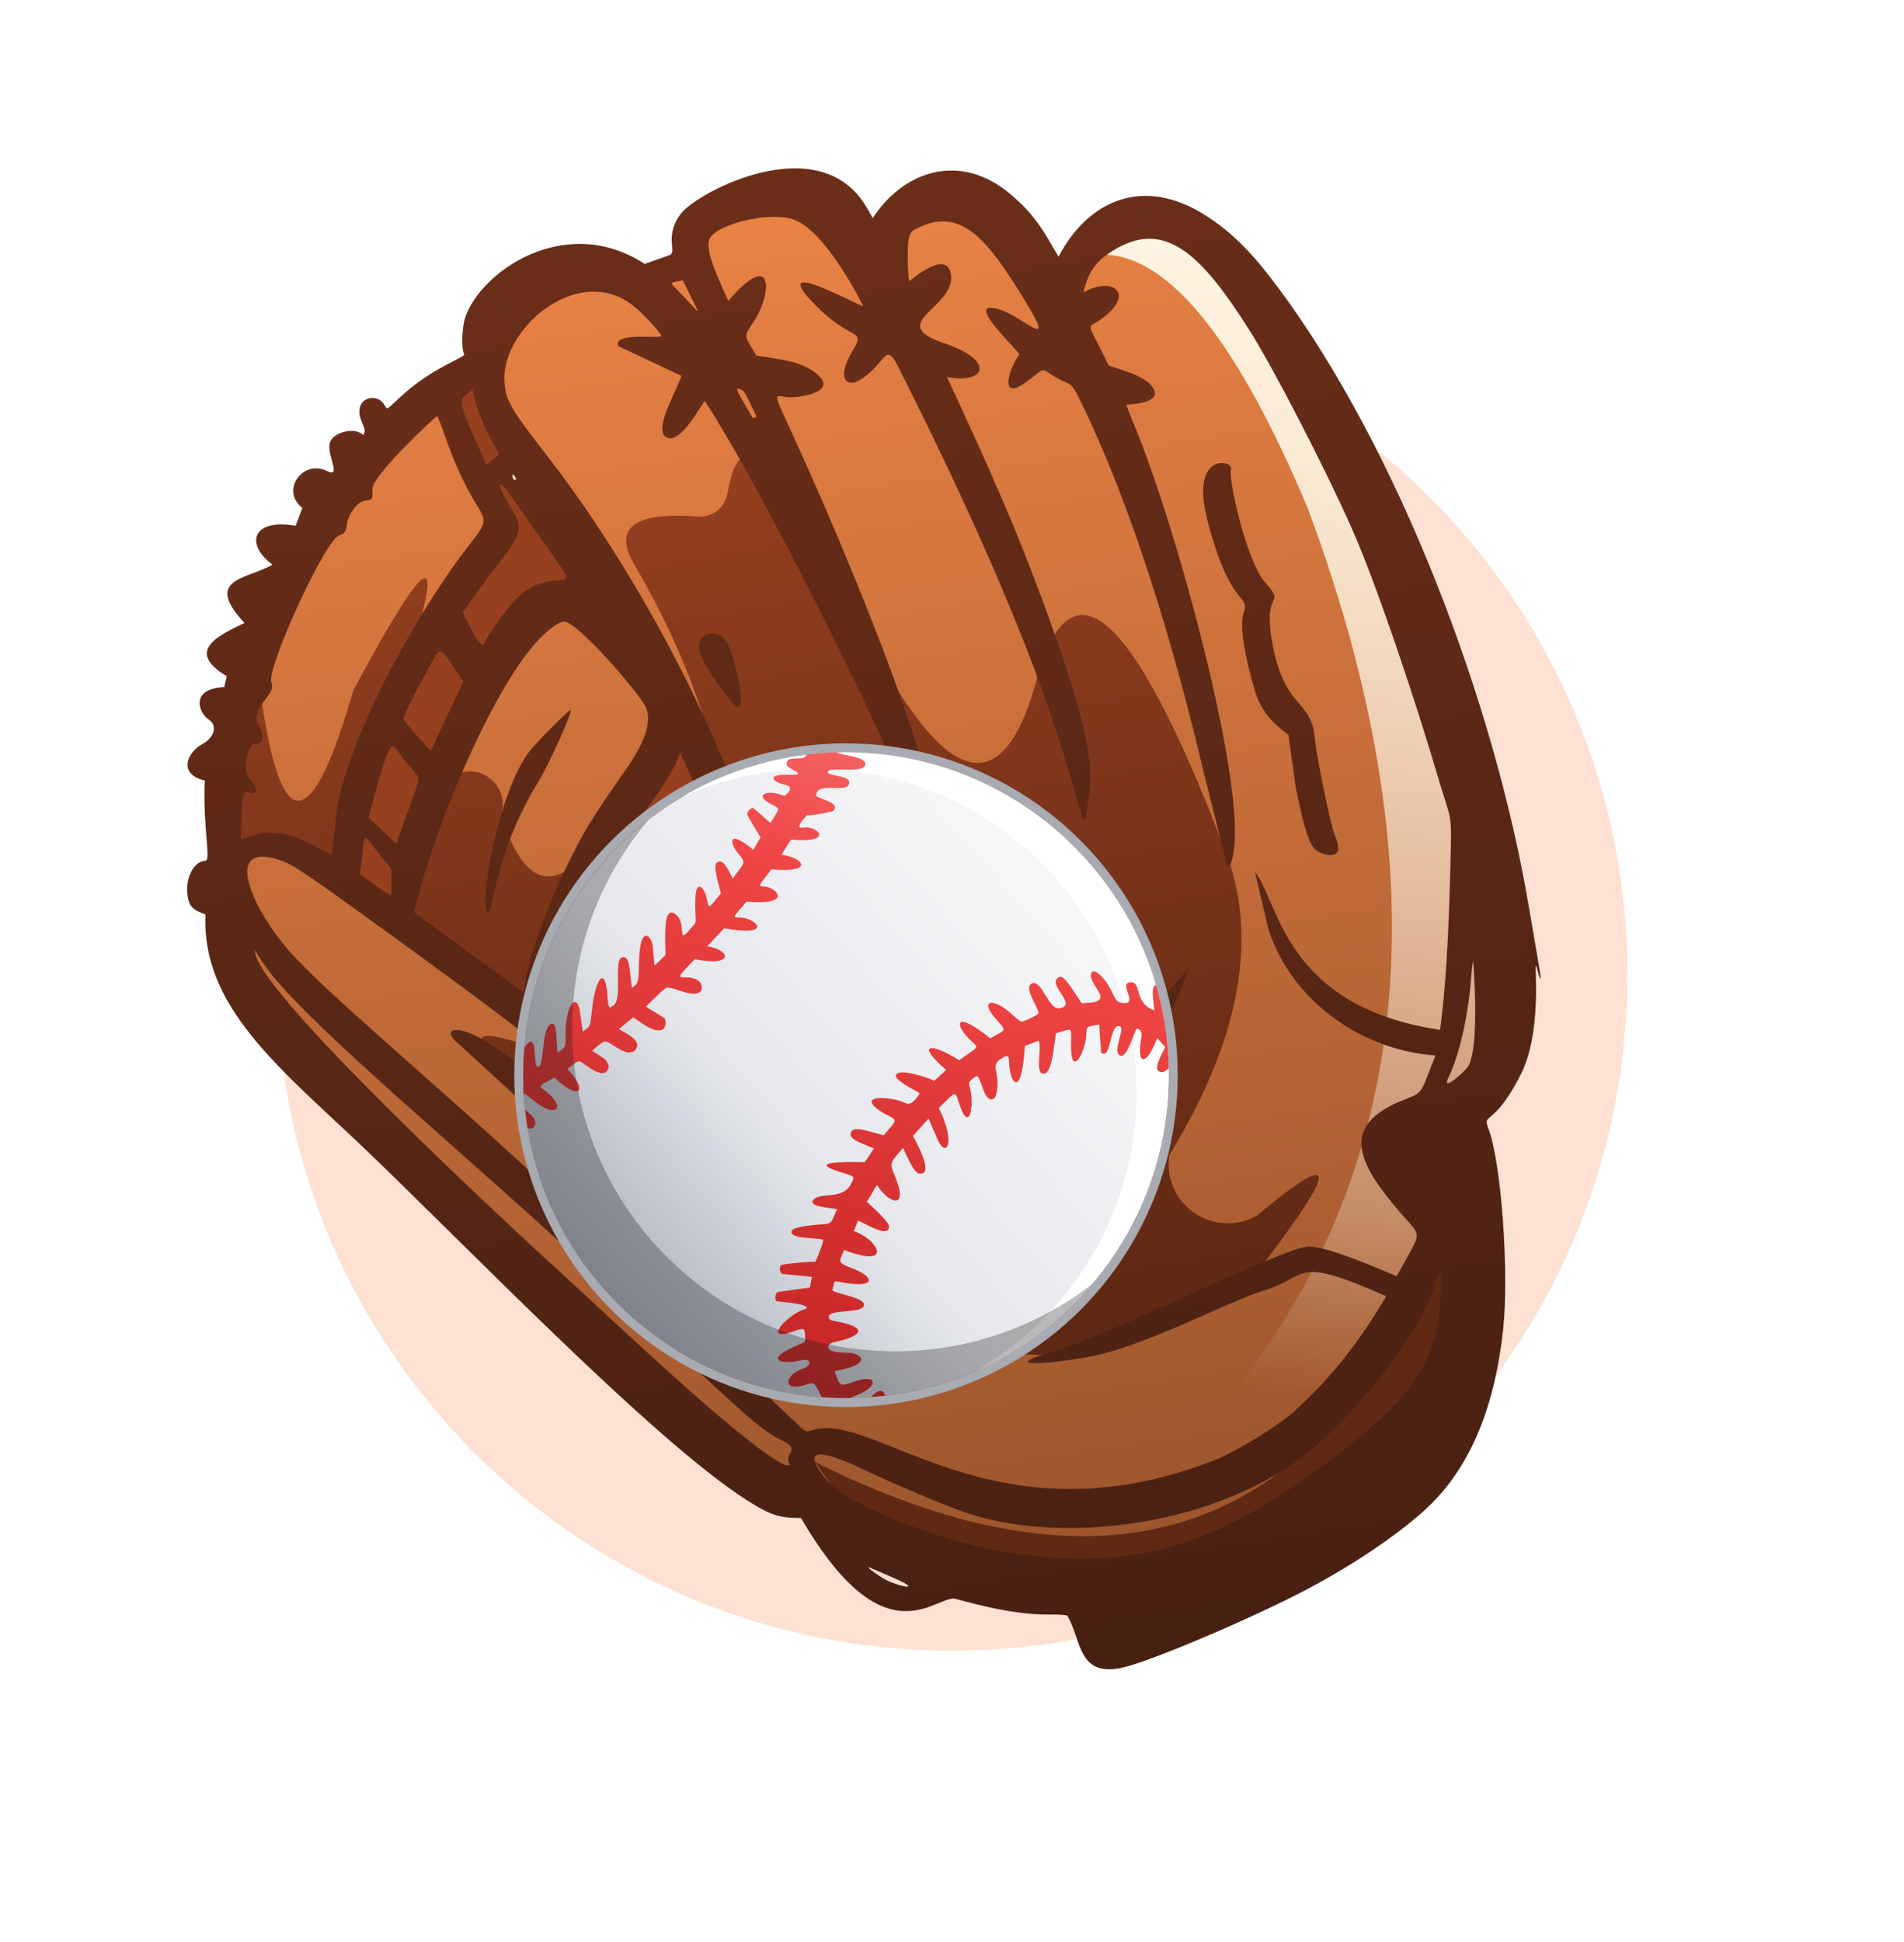 <svg width="51" height="52" viewBox="0 0 51 52" fill="none" xmlns="http://www.w3.org/2000/svg">
<g opacity="0.4" filter="url(#filter0_f_2262_5734)">
<path d="M43.592 26.108C43.592 36.1 35.492 44.2 25.5 44.2C15.508 44.2 7.408 36.1 7.408 26.108C7.408 16.116 15.508 8.015 25.5 8.015C35.492 8.015 43.592 16.116 43.592 26.108Z" fill="#FCB490"/>
</g>
<path fill-rule="evenodd" clip-rule="evenodd" d="M27.107 9.257C27.123 9.236 27.117 9.236 27.1 9.249L27.107 9.257ZM21.782 26.125C21.808 25.816 21.789 25.469 21.767 25.275C21.725 24.916 21.654 24.707 21.573 24.601C21.56 24.584 21.55 24.573 21.544 24.568C21.523 24.579 21.503 24.6 21.488 24.625C21.442 24.804 21.527 25.275 21.642 25.719C21.689 25.9 21.735 26.07 21.774 26.204L21.782 26.124L21.782 26.125ZM38.881 29.299C38.658 29.358 38.508 29.296 38.462 29.072C38.302 29.473 38.227 29.54 37.791 29.704C37.027 29.992 36.748 30.31 36.776 30.669C36.809 31.095 37.193 31.631 37.725 32.252C37.785 32.323 37.861 32.406 37.925 32.476C38.153 32.726 38.267 32.852 38.255 33.112C38.246 33.313 38.139 33.504 37.928 33.877L37.692 34.298C37.629 34.441 37.47 34.512 37.323 34.468C37.442 34.562 37.476 34.732 37.396 34.866C37.038 35.465 36.677 36.008 36.27 36.525C35.861 37.044 35.409 37.531 34.873 38.016C34.639 38.227 34.227 38.514 33.799 38.775C33.375 39.035 32.932 39.273 32.629 39.39C28.613 40.954 25.814 39.838 23.89 39.071C22.994 38.713 22.304 38.438 21.857 38.586C21.715 38.633 21.627 38.652 21.495 38.607C21.587 38.766 21.511 38.915 21.432 39.073L21.43 39.072C21.445 39.109 21.453 39.148 21.455 39.186C21.456 39.205 21.456 39.225 21.454 39.245C21.441 39.35 21.387 39.433 21.299 39.489C21.245 39.523 21.184 39.542 21.119 39.545C21.038 39.55 20.934 39.528 20.834 39.476C19.863 38.978 17.412 36.706 15.756 35.172C15.386 34.828 15.055 34.521 14.838 34.324C13.822 33.397 10.948 30.734 8.886 28.584C7.626 27.27 6.655 26.123 6.541 25.609L6.54 25.598C6.462 25.501 6.456 25.416 6.493 25.35C6.431 24.934 6.532 24.829 7.015 25.211L7.029 25.221C7.077 25.26 7.127 25.334 7.206 25.467C7.421 25.827 7.823 26.295 8.561 27.021C9.315 27.762 10.412 28.761 12.004 30.17C13.316 31.332 14.207 32.126 15.058 32.901C15.927 33.691 16.703 34.414 17.771 35.42C19.038 36.612 19.757 37.282 20.212 37.675C20.645 38.049 20.841 38.177 21.061 38.283L21.078 38.291C20.187 37.449 19.296 36.6 18.432 35.776C16.189 33.637 14.132 31.674 11.599 29.435C9.785 27.831 8.774 26.927 8.145 26.317C7.497 25.688 7.238 25.355 6.937 24.9C6.667 24.493 6.415 23.988 6.341 23.586C6.304 23.381 6.309 23.19 6.373 23.03C6.418 22.919 6.486 22.828 6.58 22.76L6.577 22.761C6.535 22.779 6.489 22.788 6.441 22.786C6.271 22.779 6.139 22.636 6.146 22.466C6.152 22.326 6.154 22.188 6.155 22.055C6.159 21.681 6.163 21.331 6.255 21.135C6.292 21.057 6.335 20.995 6.386 20.952C6.315 20.826 6.283 20.682 6.278 20.536C6.273 20.377 6.3 20.215 6.341 20.082C6.382 19.949 6.444 19.83 6.512 19.753C6.522 19.74 6.533 19.728 6.545 19.717C6.589 19.677 6.638 19.648 6.691 19.632L6.676 19.606C6.413 19.146 6.636 18.842 6.848 18.566L6.988 18.384L6.98 18.36C6.891 18.096 7.257 17.062 7.702 16.092C8.094 15.237 8.563 14.394 8.852 14.13C8.878 14.102 8.91 14.079 8.946 14.062L8.984 14.048C8.986 14.047 8.982 14.043 8.983 14.035C9.003 13.903 9.029 13.731 9.193 13.493C9.37 13.235 9.534 13.148 9.668 13.114C9.667 13.067 9.673 13.019 9.686 12.97L9.695 12.937C9.787 12.658 10.238 12.146 10.671 11.704C10.94 11.43 11.229 11.175 11.43 11.014C11.482 10.902 11.599 10.827 11.73 10.836C11.758 10.838 11.785 10.844 11.813 10.853C11.909 10.887 12.001 11.016 12.071 11.196C12.109 11.291 12.161 11.434 12.22 11.601C12.564 12.58 12.853 13.063 13.029 13.356C13.409 13.989 13.418 14.004 12.804 14.792C12.124 15.662 11.303 16.953 10.618 18.297C10.049 19.414 9.575 20.563 9.357 21.528L9.19 22.939C9.185 22.979 9.172 23.019 9.151 23.056C9.066 23.203 8.878 23.254 8.732 23.169C8.276 22.909 7.925 22.718 7.595 22.643C7.41 22.6 7.222 22.594 7.012 22.631C7.176 22.63 7.375 22.665 7.614 22.746C7.805 22.811 7.984 22.898 8.382 23.165C8.753 23.413 9.339 23.834 10.358 24.571C12.278 25.961 13.521 26.878 14.522 27.662C15.532 28.452 16.299 29.108 17.264 29.976L18.222 30.842C20.272 32.697 21.847 34.122 23.504 35.081C23.217 34.86 22.926 34.631 22.635 34.396C21.444 33.437 20.245 32.391 19.283 31.543C19.25 31.519 19.222 31.488 19.2 31.45C19.13 31.329 19.152 31.178 19.246 31.082C19.044 31.151 18.851 31.09 18.647 30.956C18.517 30.871 18.401 30.757 18.274 30.631C18.227 30.585 18.177 30.537 18.112 30.476C18.045 30.419 18.004 30.334 18.004 30.241C17.93 30.212 17.84 30.163 17.731 30.096C17.581 30.003 17.335 29.782 16.878 29.371C16.618 29.138 16.291 28.843 15.938 28.531C15.848 28.456 15.805 28.332 15.839 28.212C16.085 27.343 16.331 26.709 16.673 26.081C17.014 25.458 17.445 24.85 18.064 24.027C18.227 23.813 18.483 23.515 18.705 23.276C18.838 23.133 18.974 23.008 19.096 22.919C19.165 22.806 19.304 22.746 19.439 22.782C19.553 22.813 19.657 22.963 19.724 23.167C19.763 23.285 19.808 23.433 19.845 23.572C19.88 23.701 19.893 23.788 19.858 23.893L19.847 23.924C19.805 24.029 19.74 24.09 19.625 24.175L19.617 24.181C19.473 24.289 19.166 24.671 18.845 25.122L18.813 25.166C18.984 24.968 19.16 24.768 19.34 24.565L19.558 24.316C19.596 24.274 19.644 24.242 19.701 24.225C19.864 24.177 20.034 24.27 20.082 24.433C20.351 25.345 20.547 26.661 20.5 27.899C20.462 28.898 20.267 29.854 19.827 30.533L19.824 30.534C19.721 30.691 19.622 30.812 19.527 30.901C19.762 30.755 19.928 30.623 20.056 30.446C20.229 30.205 20.359 29.855 20.519 29.256C21.062 27.216 20.59 24.552 19.622 21.855C18.357 18.328 16.247 14.758 14.438 12.424C13.915 11.75 13.624 11.361 13.455 11.066C13.262 10.731 13.221 10.52 13.205 10.216C13.174 9.624 13.456 8.989 13.907 8.485C14.146 8.218 14.436 7.984 14.753 7.812C15.078 7.636 15.431 7.524 15.79 7.504C16.296 7.477 16.808 7.629 17.262 8.036C17.416 8.174 17.585 8.346 17.719 8.495C17.83 8.618 17.922 8.738 17.973 8.832C17.987 8.854 17.998 8.878 18.006 8.904L18.015 8.935C18.057 9.149 17.961 9.269 17.752 9.313C17.673 9.329 17.553 9.327 17.406 9.325L18.383 9.785C18.52 9.851 18.591 10.01 18.543 10.158C18.497 10.298 18.426 10.453 18.349 10.622C18.244 10.853 18.127 11.114 18.074 11.312C18.053 11.39 17.941 11.422 17.983 11.433C18.051 11.451 18.359 10.97 18.553 10.665L18.612 10.574C18.635 10.536 18.666 10.503 18.706 10.477C18.847 10.383 19.037 10.422 19.131 10.563C19.709 11.432 20.556 12.963 21.404 14.589C22.445 16.585 23.487 18.725 24.03 19.953C24.174 20.279 24.353 20.652 24.527 20.999C24.375 20.303 23.961 19.067 23.393 17.573C22.778 15.956 21.985 14.044 21.149 12.191C21.009 11.883 20.91 11.668 20.83 11.494C20.652 11.11 20.557 10.904 20.526 10.776C20.387 10.209 20.591 10.242 21.029 10.315L21.116 10.328C21.214 10.341 21.479 10.316 21.677 10.243C21.39 10.008 21.017 9.949 20.535 9.874L20.213 9.821C20.126 9.808 20.044 9.757 19.996 9.674L19.899 9.514C19.767 9.297 19.698 9.184 19.686 9.032C19.67 8.838 19.739 8.735 19.882 8.52L19.93 8.449C20.072 8.234 20.171 7.983 20.202 7.788C20.091 7.874 19.94 8.023 19.741 8.255C19.713 8.287 19.678 8.314 19.636 8.333C19.482 8.404 19.3 8.336 19.23 8.182C19.069 7.83 18.911 7.484 18.806 7.186C18.689 6.851 18.634 6.556 18.703 6.335L18.712 6.304C18.823 6.008 19.285 5.756 19.818 5.621C20.305 5.497 20.876 5.454 21.271 5.558C22.03 5.759 22.802 6.974 23.175 7.64C23.249 7.772 23.304 7.875 23.34 7.945C23.352 7.967 23.361 7.991 23.369 8.014C23.421 8.084 23.444 8.175 23.424 8.266C23.387 8.431 23.223 8.536 23.057 8.499C22.984 8.482 22.838 8.412 22.644 8.319C22.502 8.251 22.335 8.16 22.18 8.073C22.508 8.383 22.752 8.519 22.908 8.606C23.395 8.878 23.472 8.921 23.115 9.524C23.032 9.665 22.978 9.776 22.948 9.861C23.131 9.735 23.25 9.593 23.34 9.488C23.433 9.378 23.504 9.293 23.609 9.24C23.897 9.095 24.088 9.195 24.343 9.7C25.259 11.516 26.146 13.373 26.919 15.158C27.695 16.951 28.358 18.678 28.823 20.227L28.865 20.369C28.848 20.216 28.824 20.055 28.791 19.883C28.661 19.197 28.398 18.331 27.973 17.116C27.508 15.788 27.055 14.645 26.584 13.544C26.101 12.414 25.619 11.37 25.089 10.226C25.064 10.171 25.054 10.107 25.065 10.043C25.095 9.876 25.254 9.765 25.42 9.795C25.619 9.831 25.772 9.835 25.872 9.816C25.762 9.714 25.543 9.596 25.194 9.479C24.411 9.217 24.25 8.909 24.37 8.549C24.437 8.35 24.596 8.194 24.771 8.024C24.98 7.82 25.224 7.581 25.16 7.357C25.154 7.335 25.162 7.389 25.154 7.391C24.933 7.454 24.638 7.698 24.575 7.75C24.5 7.819 24.392 7.85 24.286 7.821C24.111 7.774 24.017 7.409 24.009 7.031C24.003 6.778 24.012 6.496 24.038 6.354L24.046 6.314C24.086 6.166 24.114 6.083 24.201 5.991C24.276 5.911 24.36 5.868 24.514 5.797C25.219 5.472 25.786 5.605 26.313 6.039C26.78 6.424 27.197 7.051 27.66 7.798C28.144 8.579 28.197 8.921 27.965 9.065C27.759 9.192 27.544 9.059 27.268 8.887L27.082 8.774L27.295 9.007C27.398 9.119 27.49 9.219 27.549 9.313C27.574 9.346 27.591 9.382 27.601 9.421C27.632 9.515 27.619 9.605 27.536 9.7C27.495 9.747 27.451 9.82 27.414 9.901L27.547 9.795C27.792 9.6 28.039 9.583 28.288 9.745C28.452 9.853 28.559 9.904 28.636 9.939L28.655 9.947C28.915 10.064 28.966 10.088 29.215 10.598C29.869 11.935 30.455 13.442 30.978 15.016C31.587 16.849 32.107 18.767 32.544 20.613L32.7 21.233C32.583 20.273 32.336 19.036 32.022 17.736C31.475 15.471 30.728 13.03 30.112 11.53L29.953 11.138C29.93 11.08 29.911 11.027 29.896 10.982C29.87 10.933 29.857 10.877 29.861 10.819C29.881 10.511 29.993 10.542 30.19 10.528C30.263 10.523 30.432 10.511 30.559 10.476C30.405 10.341 30.099 10.24 29.797 10.142L29.621 10.084C29.538 10.062 29.464 10.005 29.424 9.921C29.288 9.643 29.193 9.459 29.122 9.322L29.12 9.318C29 9.086 28.937 8.963 28.916 8.852C28.861 8.561 28.962 8.504 29.177 8.383C29.205 8.367 29.24 8.348 29.291 8.312C29.506 8.163 29.616 8.046 29.652 7.963C29.546 7.942 29.375 7.979 29.172 8.097C29.105 8.134 29.025 8.148 28.945 8.128C28.78 8.088 28.68 7.921 28.72 7.757C28.801 7.435 28.897 7.188 29.058 6.969C29.22 6.749 29.434 6.572 29.746 6.391C30.535 5.936 31.218 5.994 31.892 6.463C32.5 6.888 33.084 7.66 33.741 8.699C34.063 9.208 34.568 10.13 35.083 11.127L35.086 11.131C35.598 12.124 36.122 13.195 36.484 14.009C36.803 14.726 37.198 15.787 37.585 16.901C38.06 18.272 38.525 19.735 38.818 20.737C38.884 20.967 38.944 21.153 38.993 21.302C39.15 21.791 39.186 21.903 39.171 22.622C39.154 23.418 39.132 24.295 39.089 25.146C39.045 26.006 38.981 26.855 38.88 27.602L38.878 27.62C38.853 27.788 38.696 27.903 38.529 27.878C37.348 27.702 36.474 27.36 35.814 26.937L35.854 26.967C36.613 27.539 37.533 27.889 38.461 27.954C38.498 27.955 38.535 27.962 38.571 27.977C38.652 28.011 38.711 28.075 38.74 28.151C38.79 27.987 38.838 27.807 38.881 27.617C38.982 27.175 39.06 26.683 39.096 26.218C39.106 26.085 39.118 25.956 39.13 25.856C39.135 25.808 39.143 25.764 39.154 25.722C39.157 25.625 39.206 25.538 39.281 25.483L39.307 25.465C39.345 25.444 39.388 25.43 39.434 25.426C39.603 25.412 39.751 25.537 39.766 25.705C39.766 25.712 39.968 28.142 39.572 28.739C39.524 28.81 39.254 29.081 39.076 29.201C39.01 29.247 38.943 29.281 38.883 29.297L38.881 29.299ZM36.945 36.404C37.543 35.604 38.005 34.811 38.17 34.24C38.2 34.138 38.228 34.047 38.257 33.965C38.258 33.905 38.275 33.866 38.301 33.843C38.502 33.322 38.679 33.321 38.877 33.989C38.906 34.085 38.906 34.323 38.888 34.733C38.866 35.222 38.806 35.629 38.691 36.008C38.575 36.39 38.405 36.737 38.165 37.101C37.889 37.52 37.435 38.006 36.848 38.52C36.273 39.025 35.563 39.564 34.761 40.099C33.664 40.831 32.677 41.334 31.684 41.646C30.685 41.959 29.686 42.077 28.57 42.035C27.738 42.004 26.911 41.892 26.085 41.697C25.261 41.503 24.434 41.227 23.599 40.867C23.132 40.666 22.76 40.475 22.467 40.283C22.156 40.079 21.929 39.872 21.767 39.649C21.62 39.446 21.536 39.276 21.515 39.141C21.488 38.962 21.542 38.823 21.676 38.726L21.686 38.719C21.782 38.653 21.908 38.627 22.063 38.642C22.308 38.666 22.706 38.807 23.253 39.065C23.666 39.261 24.149 39.477 24.606 39.671C25.062 39.865 25.504 40.043 25.83 40.162C27.16 40.647 28.887 40.73 30.571 40.441C32.19 40.164 33.761 39.544 34.889 38.61C35.599 38.023 36.338 37.215 36.944 36.404L36.945 36.404ZM15.267 25.946L15.931 26.9C15.983 26.976 16.001 27.075 15.97 27.17L15.879 27.453C15.781 27.759 15.732 27.913 15.493 27.958C15.292 27.995 15.167 27.894 14.917 27.691L14.875 27.657C14.769 27.57 14.669 27.484 14.595 27.417C14.555 27.38 14.519 27.344 14.489 27.308C14.441 27.264 14.407 27.204 14.395 27.136L14.393 27.119C14.387 27.066 14.396 26.998 14.416 26.924C14.448 26.805 14.52 26.578 14.587 26.379C14.622 26.276 14.663 26.177 14.707 26.091C14.724 25.927 14.867 25.803 15.033 25.814C15.124 25.82 15.211 25.866 15.267 25.946L15.267 25.946ZM16.472 23.147L17.279 24.013C17.375 24.107 17.401 24.257 17.333 24.381L16.75 25.436L16.661 25.611C16.456 26.018 16.372 26.185 16.078 26.128C15.918 26.097 15.84 25.997 15.708 25.826C15.614 25.706 15.476 25.529 15.255 25.312C15.13 25.191 15.134 24.978 15.218 24.724C15.3 24.48 15.454 24.134 15.602 23.835C15.744 23.55 15.89 23.294 15.977 23.186L16.002 23.157C16.09 23.066 16.192 23.03 16.306 23.055C16.367 23.067 16.426 23.098 16.472 23.147ZM18.493 22.705L17.752 23.706C17.734 23.736 17.71 23.764 17.68 23.787C17.548 23.893 17.354 23.871 17.248 23.738L16.459 22.755C16.397 22.676 16.374 22.569 16.408 22.467C16.473 22.271 16.687 21.986 16.947 21.64C17.306 21.162 17.76 20.557 17.921 20.071C17.944 19.984 18.005 19.908 18.093 19.869C18.248 19.8 18.43 19.87 18.498 20.025C18.679 20.433 18.807 20.71 18.907 20.928C19.136 21.423 19.239 21.649 19.242 21.835C19.247 22.103 19.135 22.179 18.93 22.318C18.827 22.388 18.676 22.491 18.493 22.705L18.493 22.705ZM14.096 20.874L14.154 20.778C14.214 20.68 14.29 20.54 14.371 20.38C14.274 20.52 14.182 20.688 14.096 20.874ZM12.281 20.142C12.869 18.842 13.538 17.653 14.144 16.985C14.302 16.81 14.471 16.657 14.618 16.548C14.789 16.422 14.956 16.345 15.091 16.337L15.132 16.337C15.374 16.352 15.813 16.72 16.253 17.177C16.793 17.739 17.382 18.459 17.541 18.738C17.712 19.039 17.695 19.397 17.569 19.765C17.46 20.085 17.267 20.418 17.055 20.724C16.549 21.45 16.265 21.865 16.044 22.227C15.83 22.578 15.672 22.889 15.418 23.411C15.172 23.915 14.923 24.524 14.729 25.075C14.539 25.613 14.401 26.091 14.37 26.354L14.37 26.36C14.362 26.427 14.353 26.495 14.343 26.548C14.337 26.58 14.329 26.611 14.318 26.64C14.309 26.679 14.292 26.717 14.267 26.751C14.247 26.778 14.223 26.801 14.197 26.82L14.173 26.836C14.07 26.895 13.939 26.891 13.838 26.817L10.911 24.679C10.815 24.608 10.765 24.485 10.794 24.362C11.061 23.191 11.624 21.591 12.28 20.142L12.281 20.142ZM10.792 23.479C10.789 23.566 10.789 23.645 10.789 23.732L10.791 23.757C10.805 24.161 10.812 24.355 10.355 24.243C10.241 24.215 10.114 24.124 9.87 23.949C9.753 23.865 9.609 23.762 9.482 23.673C9.383 23.612 9.323 23.496 9.339 23.373C9.369 23.142 9.385 22.988 9.398 22.865L9.4 22.843C9.433 22.523 9.451 22.356 9.555 22.244C9.601 22.195 9.644 22.158 9.683 22.133L9.666 22.116C9.587 22.041 9.551 21.927 9.58 21.815C10.047 20.04 10.234 19.596 10.619 19.698C10.779 19.739 10.857 19.853 10.958 20.002C10.99 20.048 11.025 20.1 11.062 20.147C11.152 20.261 11.215 20.332 11.264 20.388C11.399 20.542 11.474 20.626 11.501 20.787C11.53 20.957 11.48 21.098 11.369 21.402L10.914 22.682C10.901 22.727 10.877 22.769 10.842 22.806C10.771 22.881 10.672 22.912 10.577 22.899C10.668 23.01 10.717 23.069 10.753 23.151C10.802 23.265 10.799 23.335 10.793 23.479L10.792 23.479ZM12.432 17.731C12.492 17.822 12.561 17.926 12.668 18.083C12.727 18.171 12.739 18.286 12.691 18.388L11.997 19.844L11.873 20.119C11.816 20.24 11.753 20.331 11.691 20.366C11.537 20.456 11.216 20.219 10.957 19.923C10.771 19.709 10.574 19.474 10.541 19.418C10.474 19.301 10.545 19.03 10.715 18.684C10.841 18.427 11.021 18.085 11.226 17.715L11.286 17.605C11.506 17.205 11.608 17.018 11.953 17.173C12.109 17.244 12.222 17.414 12.432 17.732L12.432 17.731ZM19.486 10.619C19.18 9.945 19.401 9.986 19.869 10.115L19.89 10.12C20.028 10.156 20.104 10.186 20.224 10.382C20.295 10.498 20.381 10.68 20.544 11.028L20.556 11.059C20.612 11.219 20.527 11.394 20.367 11.449L20.264 11.485C20.128 11.532 19.974 11.478 19.898 11.349C19.658 10.938 19.536 10.73 19.486 10.619L19.486 10.619ZM18.123 7.226L18.235 7.206C18.367 7.182 18.504 7.246 18.567 7.372L18.837 7.917C18.893 8.03 18.937 8.118 18.962 8.193C18.993 8.261 18.999 8.339 18.975 8.415C18.806 8.933 18.622 8.735 18.23 8.301L18.207 8.275C18.079 8.133 17.987 8.042 17.92 7.977C17.798 7.855 17.729 7.787 17.701 7.677C17.607 7.314 17.764 7.288 18.123 7.227L18.123 7.226ZM12.33 10.297C12.363 10.272 12.4 10.244 12.434 10.211C12.476 10.168 12.531 10.137 12.594 10.124C12.761 10.091 12.922 10.199 12.955 10.365C13.081 11.003 13.35 11.494 13.502 11.771C13.642 12.026 13.73 12.185 13.595 12.358C13.581 12.378 13.565 12.396 13.546 12.413L13.235 12.682C13.213 12.7 13.189 12.716 13.162 12.728C13.008 12.799 12.826 12.731 12.756 12.578C11.875 10.637 11.916 10.606 12.33 10.297L12.33 10.297ZM12.229 16.753L12.127 16.554C12.067 16.453 12.07 16.322 12.143 16.22C12.406 15.858 12.662 15.489 12.936 15.136C13.561 14.328 13.682 14.172 13.481 13.85C13.257 13.491 13.143 13.26 13.105 13.135L13.099 13.115C13.059 12.967 13.089 12.847 13.173 12.759C13.301 12.624 13.451 12.618 13.613 12.727C13.691 12.781 13.804 12.902 13.914 13.063C14.355 13.704 14.657 14.127 14.877 14.436C15.29 15.015 15.463 15.257 15.469 15.446C15.482 15.81 15.296 15.823 14.978 15.845C14.768 15.859 14.392 15.885 13.988 16.312L13.98 16.32C13.878 16.43 13.704 16.659 13.55 16.877C13.409 17.077 13.292 17.252 13.283 17.282C13.209 17.543 13.052 17.619 12.835 17.558C12.604 17.492 12.398 17.087 12.231 16.758L12.228 16.753L12.229 16.753ZM34.401 33.986C34.783 33.778 35.024 33.647 35.73 33.842C35.435 33.744 35.186 33.68 35.053 33.687C34.753 33.702 33.428 34.298 32.001 34.941C31.478 35.176 30.943 35.418 30.433 35.64C31.036 35.417 31.651 35.144 32.21 34.896C32.826 34.623 33.375 34.38 33.788 34.254C34.068 34.168 34.249 34.07 34.401 33.986ZM21.666 7.808C21.63 7.841 21.659 7.832 21.713 7.819C21.687 7.808 21.67 7.804 21.666 7.808ZM25.442 31.973L25.183 32.122C25.625 32.012 26.141 31.838 26.697 31.573C27.25 31.309 27.798 30.981 28.304 30.605C28.791 30.244 29.236 29.84 29.608 29.412C29.925 29.046 30.322 28.416 30.681 27.756L30.819 27.495C29.15 29.311 28 30.493 25.442 31.973L25.442 31.973ZM22.302 29.416L22.289 29.422C22.165 29.494 21.914 29.994 21.765 30.439C21.732 30.538 21.706 30.632 21.689 30.715C21.762 30.662 21.85 30.584 21.942 30.485C22.099 30.316 22.246 30.09 22.329 29.818C22.369 29.688 22.373 29.582 22.353 29.505C22.343 29.47 22.33 29.444 22.315 29.426L22.303 29.416L22.302 29.416ZM32.634 12.753C32.521 12.88 32.468 13.188 32.632 13.83C32.99 15.229 33.304 15.613 33.465 15.808C33.658 16.044 33.73 16.132 33.607 16.494C33.551 16.661 33.578 16.973 33.639 17.31C33.704 17.676 33.81 18.069 33.894 18.365C33.966 18.619 34.072 18.815 34.203 18.979C34.336 19.146 34.498 19.285 34.68 19.42C34.751 19.467 34.803 19.543 34.816 19.634L35.008 21.027C35.161 21.757 35.259 22.169 35.364 22.394C35.404 22.478 35.445 22.524 35.498 22.551L35.469 22.479C35.408 22.335 35.277 21.774 35.159 21.198C35.043 20.634 34.936 20.046 34.916 19.809C34.881 19.405 34.74 19.241 34.571 19.045C34.319 18.753 34.02 18.406 33.821 17.475C33.606 16.477 33.744 16.155 33.821 15.975C33.823 15.969 33.818 15.983 33.662 15.806C33.416 15.527 33.193 14.974 33.019 14.403C32.829 13.778 32.704 13.095 32.679 12.718C32.664 12.726 32.649 12.737 32.635 12.753L32.634 12.753ZM19.444 18.089C19.372 17.76 19.273 17.444 19.207 17.352L19.205 17.349C19.175 17.311 19.142 17.286 19.111 17.274L19.099 17.271C19.085 17.267 19.072 17.266 19.063 17.268C19.056 17.269 19.051 17.271 19.047 17.275C19.037 17.282 19.028 17.298 19.021 17.322C19.011 17.361 19.087 17.51 19.191 17.691C19.268 17.825 19.357 17.962 19.445 18.089L19.444 18.089ZM19.239 33.28C19.118 33.128 18.899 32.964 18.589 32.736C17.827 32.179 17.603 32.181 17.516 32.182L17.464 32.181L17.451 32.213C17.439 32.241 17.478 32.149 17.748 32.296C17.922 32.391 18.169 32.545 18.456 32.736C18.691 32.893 18.959 33.079 19.239 33.28L19.239 33.28ZM16.408 31.033C16.659 31.243 16.888 31.434 17.036 31.547C16.89 31.306 16.536 30.955 16.138 30.631C15.641 30.228 15.101 29.891 14.83 29.884L14.847 29.89C15.191 30.015 15.849 30.566 16.408 31.033ZM13.196 28.366L14.369 29.439C14.281 29.317 14.098 29.116 13.709 28.776C13.524 28.615 13.353 28.479 13.196 28.366Z" fill="url(#paint0_linear_2262_5734)"/>
<path fill-rule="evenodd" clip-rule="evenodd" d="M29.651 6.818C29.55 6.769 29.452 6.715 29.358 6.656C29.468 6.566 29.595 6.48 29.746 6.393C30.535 5.937 31.217 5.995 31.891 6.465C32.499 6.889 33.084 7.662 33.74 8.701C34.062 9.21 34.567 10.132 35.083 11.129L35.085 11.133C35.597 12.126 36.121 13.196 36.483 14.01C36.802 14.727 37.197 15.789 37.584 16.903C38.059 18.273 38.525 19.737 38.817 20.738C38.884 20.968 38.944 21.154 38.992 21.303C39.15 21.792 39.185 21.904 39.17 22.623C39.154 23.419 39.131 24.296 39.088 25.147C39.044 26.007 38.98 26.857 38.879 27.603L38.877 27.622C38.852 27.789 38.696 27.905 38.528 27.88C38 27.801 37.533 27.689 37.12 27.552C37.635 23.392 36.941 18.749 35.035 13.623C33.173 9.195 31.379 6.927 29.651 6.819L29.651 6.818ZM38.888 34.736C38.192 35.544 37.388 36.296 36.479 36.994C36.641 36.8 36.797 36.602 36.945 36.404C37.542 35.604 38.005 34.811 38.17 34.24C38.199 34.138 38.228 34.047 38.256 33.965C38.258 33.905 38.274 33.866 38.3 33.843C38.501 33.322 38.679 33.321 38.877 33.989C38.905 34.085 38.906 34.323 38.888 34.733L38.888 34.735L38.888 34.736ZM34.35 38.418C32.333 39.724 31.908 39.335 33.073 37.249C33.944 36.138 34.68 34.972 35.281 33.753C35.408 33.765 35.554 33.794 35.73 33.842C35.568 33.788 35.42 33.745 35.298 33.718C36.225 31.827 36.828 29.807 37.106 27.658C37.543 27.822 38.001 27.924 38.46 27.956C38.497 27.957 38.534 27.965 38.57 27.98C38.65 28.013 38.709 28.078 38.738 28.153C38.788 27.989 38.836 27.81 38.88 27.62C38.981 27.178 39.058 26.686 39.094 26.22C39.104 26.088 39.117 25.959 39.129 25.858C39.134 25.811 39.142 25.766 39.153 25.725C39.155 25.628 39.204 25.54 39.279 25.486L39.305 25.467C39.343 25.446 39.386 25.432 39.433 25.428C39.601 25.414 39.75 25.539 39.764 25.707C39.765 25.714 39.967 28.144 39.571 28.742C39.523 28.812 39.252 29.083 39.075 29.203C39.008 29.249 38.942 29.283 38.881 29.299C38.658 29.358 38.508 29.296 38.462 29.073C38.302 29.474 38.227 29.541 37.791 29.705C37.027 29.992 36.748 30.31 36.776 30.67C36.809 31.095 37.193 31.631 37.725 32.253C37.785 32.324 37.861 32.406 37.925 32.477C38.153 32.727 38.267 32.852 38.255 33.113C38.246 33.313 38.139 33.504 37.928 33.878L37.692 34.298C37.629 34.441 37.47 34.512 37.323 34.468C37.442 34.562 37.476 34.733 37.396 34.866C37.038 35.466 36.677 36.009 36.27 36.525C35.861 37.044 35.409 37.532 34.873 38.017C34.744 38.133 34.561 38.272 34.351 38.417L34.35 38.418Z" fill="url(#paint1_linear_2262_5734)"/>
<path fill-rule="evenodd" clip-rule="evenodd" d="M33.666 32.551C33.138 32.849 32.485 32.819 31.985 32.474C31.486 32.129 31.228 31.529 31.32 30.928C33.308 27.69 33.763 24.86 32.685 22.438C30.547 16.918 29.005 15.225 28.057 17.361C28.433 18.449 28.669 19.244 28.79 19.884C28.823 20.056 28.848 20.217 28.864 20.369L28.822 20.228C28.578 19.415 28.28 18.553 27.939 17.658C27.887 17.802 27.836 17.959 27.788 18.129C26.853 21.626 25.27 21.136 23.037 16.657C23.161 16.971 23.28 17.277 23.392 17.574C23.961 19.067 24.375 20.304 24.526 21C24.353 20.653 24.174 20.28 24.03 19.954C23.487 18.725 22.445 16.585 21.404 14.589C20.952 13.725 20.501 12.887 20.091 12.16C19.81 12.166 19.612 12.5 19.496 13.161C19.415 13.582 19.169 13.808 18.759 13.838C16.934 13.684 16.366 14.147 17.056 15.228C18.2 17.212 18.945 19.13 19.292 20.982C19.407 21.273 19.518 21.564 19.622 21.855C20.41 24.051 20.869 26.225 20.72 28.058C20.728 28.779 20.617 29.329 20.389 29.708C20.282 30.045 20.18 30.274 20.055 30.446C19.928 30.624 19.762 30.755 19.527 30.902C19.622 30.812 19.721 30.692 19.824 30.535L19.826 30.533C19.919 30.39 20.001 30.235 20.073 30.069C19.53 30.491 18.644 30.418 17.415 29.851C17.554 29.971 17.654 30.05 17.73 30.097C17.838 30.164 17.928 30.212 18.003 30.242C18.003 30.335 18.044 30.419 18.111 30.476C18.176 30.537 18.226 30.585 18.273 30.632C18.4 30.757 18.516 30.872 18.646 30.957C18.849 31.09 19.043 31.151 19.244 31.082C19.151 31.179 19.128 31.329 19.199 31.451C19.221 31.488 19.249 31.519 19.282 31.544C20.244 32.391 21.443 33.437 22.633 34.396C22.925 34.631 23.216 34.861 23.503 35.081C21.846 34.122 20.271 32.697 18.22 30.842L17.262 29.977C17.08 29.813 16.905 29.657 16.734 29.505C16.142 29.18 15.485 28.76 14.762 28.244C12.992 27.531 12.471 27.572 13.199 28.369C13.355 28.481 13.525 28.616 13.71 28.777C14.095 29.112 14.277 29.313 14.366 29.435C14.542 29.581 14.733 29.736 14.94 29.901C15.231 29.973 15.702 30.276 16.139 30.631C16.519 30.941 16.859 31.275 17.016 31.515C23.633 36.667 29.063 37.638 33.306 34.426C32.981 34.555 32.61 34.719 32.211 34.897C31.651 35.145 31.036 35.417 30.433 35.641C30.943 35.418 31.479 35.177 32.001 34.941C32.534 34.702 33.053 34.468 33.51 34.268L33.51 34.268C35.876 31.231 35.928 30.659 33.666 32.551L33.666 32.551ZM13.201 28.372C13.445 28.637 13.828 28.987 14.349 29.421L13.201 28.372ZM15.056 29.993C15.452 30.307 15.903 30.653 16.407 31.033C15.948 30.648 15.42 30.207 15.056 29.993ZM21.782 26.125C21.808 25.816 21.789 25.469 21.767 25.275C21.725 24.916 21.654 24.707 21.573 24.601C21.56 24.584 21.55 24.573 21.544 24.568C21.522 24.579 21.503 24.6 21.487 24.625C21.442 24.804 21.527 25.275 21.642 25.719C21.689 25.9 21.735 26.07 21.774 26.204L21.782 26.124L21.782 26.125ZM25.441 31.973L25.183 32.122C25.625 32.012 26.141 31.838 26.697 31.573C27.25 31.309 27.798 30.981 28.304 30.605C28.791 30.244 29.236 29.84 29.608 29.412C29.925 29.046 30.322 28.416 30.681 27.756L30.819 27.495C29.15 29.311 28 30.493 25.442 31.973L25.441 31.973ZM22.302 29.416L22.289 29.422C22.165 29.494 21.914 29.994 21.765 30.439C21.732 30.538 21.705 30.632 21.689 30.715C21.762 30.662 21.849 30.584 21.942 30.485C22.099 30.316 22.246 30.09 22.329 29.818C22.369 29.688 22.373 29.582 22.353 29.505C22.343 29.47 22.33 29.444 22.315 29.427L22.302 29.416L22.302 29.416ZM19.444 18.089C19.372 17.76 19.273 17.444 19.207 17.352L19.205 17.349C19.175 17.311 19.142 17.286 19.111 17.274L19.099 17.271C19.084 17.267 19.072 17.266 19.062 17.268C19.056 17.269 19.051 17.271 19.047 17.275C19.037 17.282 19.028 17.298 19.021 17.322C19.011 17.361 19.087 17.51 19.191 17.691C19.268 17.825 19.357 17.962 19.444 18.089L19.444 18.089Z" fill="url(#paint2_linear_2262_5734)"/>
<path fill-rule="evenodd" clip-rule="evenodd" d="M20.051 30.453C19.785 30.844 19.412 31.058 18.931 31.092L18.039 30.389C18.015 30.344 18.002 30.294 18.002 30.242C17.928 30.212 17.838 30.164 17.729 30.096C17.579 30.004 17.333 29.782 16.876 29.371C16.617 29.138 16.289 28.843 15.936 28.532C15.846 28.456 15.804 28.332 15.838 28.212C16.024 27.551 16.212 27.025 16.442 26.535C16.494 26.555 16.551 26.568 16.611 26.573C17.08 26.402 17.576 25.985 18.099 25.323C18.881 24.125 19.473 23.595 19.876 23.733C19.88 23.787 19.875 23.838 19.856 23.893L19.846 23.924C19.803 24.029 19.739 24.09 19.624 24.175L19.616 24.181C19.471 24.289 19.165 24.671 18.843 25.122L18.812 25.166C18.983 24.969 19.159 24.768 19.338 24.565L19.557 24.316C19.594 24.274 19.643 24.242 19.7 24.225C19.863 24.177 20.033 24.27 20.081 24.433C20.349 25.345 20.545 26.661 20.499 27.899C20.461 28.898 20.266 29.855 19.825 30.533L19.823 30.534C19.72 30.692 19.621 30.812 19.526 30.902C19.758 30.757 19.923 30.626 20.05 30.452L20.051 30.453ZM9.871 23.949C9.705 23.819 9.546 23.698 9.392 23.587C9.35 23.527 9.329 23.451 9.339 23.372C9.369 23.142 9.386 22.988 9.399 22.865L9.4 22.842C9.434 22.523 9.451 22.356 9.555 22.244C9.601 22.195 9.644 22.158 9.683 22.132L9.666 22.116C9.587 22.041 9.551 21.927 9.581 21.814C10.047 20.04 10.234 19.596 10.619 19.697C10.761 19.735 10.838 19.828 10.924 19.951C10.966 20.964 11.094 21.507 11.306 21.58L10.914 22.682C10.901 22.727 10.877 22.769 10.842 22.805C10.772 22.88 10.672 22.912 10.577 22.899C10.669 23.009 10.717 23.068 10.753 23.151C10.803 23.265 10.8 23.334 10.793 23.479C10.79 23.566 10.79 23.645 10.79 23.732L10.792 23.757C10.806 24.161 10.813 24.356 10.356 24.244C10.242 24.216 10.115 24.124 9.871 23.95L9.871 23.949ZM8.826 23.204C8.038 22.711 7.434 22.519 7.014 22.631L7.011 22.631L7.012 22.631C6.653 22.727 6.429 23.046 6.34 23.586C6.303 23.381 6.308 23.191 6.373 23.031C6.418 22.92 6.485 22.828 6.579 22.76L6.576 22.761C6.534 22.779 6.488 22.788 6.44 22.786C6.27 22.779 6.138 22.636 6.145 22.466C6.151 22.326 6.153 22.188 6.154 22.055C6.158 21.681 6.162 21.331 6.254 21.135C6.291 21.057 6.334 20.995 6.385 20.952C6.314 20.827 6.282 20.682 6.277 20.536C6.272 20.377 6.299 20.215 6.34 20.082C6.381 19.949 6.444 19.83 6.511 19.753C6.521 19.74 6.532 19.729 6.544 19.717C6.588 19.677 6.637 19.648 6.69 19.632L6.675 19.606C6.594 19.463 6.559 19.336 6.556 19.22C6.701 19.096 6.856 18.97 7.022 18.843C7.554 22.421 8.368 22.3 9.465 18.481C11.462 14.763 11.953 14.5 10.937 17.691C10.828 17.89 10.721 18.093 10.617 18.296C10.047 19.413 9.573 20.562 9.355 21.527L9.189 22.938C9.183 22.978 9.171 23.018 9.149 23.055C9.082 23.171 8.95 23.227 8.826 23.204L8.826 23.204ZM10.918 18.284C10.903 18.903 10.904 19.435 10.92 19.88C10.746 19.679 10.572 19.47 10.542 19.418C10.474 19.3 10.545 19.03 10.715 18.684C10.772 18.566 10.841 18.431 10.918 18.284ZM11.939 20.93C12.225 20.629 12.683 20.568 13.039 20.783C13.395 20.999 13.553 21.433 13.419 21.826C13.99 23.607 14.753 23.94 15.709 22.826C15.622 22.995 15.529 23.183 15.418 23.411C15.172 23.915 14.924 24.524 14.729 25.075C14.539 25.613 14.401 26.091 14.371 26.354L14.37 26.36C14.363 26.427 14.353 26.495 14.343 26.548C14.337 26.58 14.329 26.611 14.319 26.641C14.309 26.679 14.293 26.717 14.267 26.751C14.248 26.779 14.224 26.801 14.197 26.82L14.173 26.836C14.071 26.895 13.939 26.892 13.838 26.817L10.911 24.679C10.816 24.608 10.766 24.485 10.794 24.363C11.013 23.401 11.432 22.15 11.939 20.93ZM16.448 22.369L16.393 22.588C16.39 22.549 16.394 22.507 16.408 22.466C16.418 22.436 16.431 22.404 16.448 22.369ZM16.283 23.051C15.94 24.564 15.872 25.59 16.079 26.128C15.919 26.097 15.841 25.997 15.709 25.826C15.615 25.706 15.477 25.529 15.255 25.312C15.131 25.191 15.135 24.978 15.219 24.724C15.3 24.48 15.454 24.134 15.603 23.835C15.745 23.55 15.891 23.294 15.978 23.186L16.003 23.158C16.085 23.073 16.18 23.035 16.284 23.051L16.283 23.051ZM15.267 25.946L15.931 26.9C15.983 26.976 16.001 27.075 15.97 27.17L15.879 27.453C15.781 27.759 15.732 27.913 15.493 27.958C15.292 27.996 15.167 27.894 14.917 27.691L14.875 27.657C14.769 27.57 14.669 27.484 14.595 27.417C14.555 27.381 14.519 27.344 14.489 27.308C14.441 27.264 14.407 27.204 14.395 27.136L14.393 27.119C14.387 27.066 14.396 26.999 14.416 26.924C14.448 26.805 14.52 26.578 14.587 26.379C14.622 26.276 14.663 26.177 14.707 26.091C14.724 25.927 14.867 25.804 15.033 25.814C15.124 25.821 15.211 25.866 15.267 25.946L15.267 25.946Z" fill="url(#paint3_linear_2262_5734)"/>
<path fill-rule="evenodd" clip-rule="evenodd" d="M38.067 34.534C38.316 34.167 38.537 33.859 38.73 33.608C38.778 33.694 38.827 33.821 38.877 33.99C38.906 34.086 38.906 34.324 38.888 34.733C38.867 35.223 38.806 35.63 38.691 36.009C38.575 36.391 38.405 36.737 38.165 37.102C37.889 37.52 37.435 38.007 36.849 38.521C36.273 39.026 35.563 39.565 34.761 40.099C33.664 40.831 32.678 41.335 31.684 41.647C30.685 41.96 29.686 42.077 28.57 42.036C27.738 42.005 26.912 41.892 26.085 41.698C25.261 41.504 24.434 41.227 23.599 40.867C23.38 40.773 23.181 40.68 23.002 40.589C22.573 40.154 22.18 39.673 21.833 39.149C28.942 42.693 34.177 41.49 37.538 35.542C37.763 35.18 37.946 34.837 38.068 34.535L38.068 34.534L38.067 34.534Z" fill="#602914"/>
<path fill-rule="evenodd" clip-rule="evenodd" d="M13.546 12.413L13.235 12.682C13.213 12.7 13.189 12.716 13.162 12.728C13.008 12.799 12.826 12.731 12.755 12.577C11.875 10.637 11.916 10.606 12.33 10.297C12.363 10.273 12.401 10.244 12.434 10.212C12.476 10.168 12.531 10.137 12.594 10.124C12.761 10.091 12.922 10.199 12.956 10.366C13.081 11.003 13.35 11.495 13.502 11.771C13.642 12.026 13.73 12.185 13.595 12.359C13.581 12.378 13.565 12.397 13.546 12.413L13.546 12.413ZM16.947 21.64C17.305 21.162 17.759 20.557 17.921 20.071C17.944 19.984 18.005 19.908 18.093 19.869C18.248 19.8 18.43 19.87 18.498 20.024C18.679 20.432 18.807 20.71 18.907 20.928C19.135 21.423 19.239 21.649 19.242 21.835C19.246 22.102 19.134 22.179 18.93 22.317C18.826 22.388 18.675 22.49 18.493 22.705L17.752 23.706C17.733 23.736 17.709 23.763 17.68 23.787C17.547 23.892 17.354 23.871 17.248 23.738L16.459 22.754C16.396 22.676 16.373 22.568 16.407 22.466C16.472 22.271 16.686 21.985 16.946 21.64L16.947 21.64ZM16.472 23.148L17.279 24.013C17.375 24.107 17.401 24.257 17.333 24.381L16.75 25.436L16.661 25.611C16.456 26.018 16.372 26.186 16.078 26.128C15.918 26.097 15.84 25.997 15.707 25.826C15.614 25.706 15.476 25.529 15.255 25.312C15.13 25.191 15.134 24.978 15.218 24.724C15.3 24.48 15.453 24.134 15.602 23.835C15.744 23.55 15.89 23.294 15.977 23.186L16.002 23.157C16.09 23.066 16.192 23.03 16.306 23.055C16.367 23.067 16.426 23.098 16.472 23.148ZM15.267 25.946L15.931 26.9C15.983 26.976 16.001 27.075 15.97 27.17L15.879 27.453C15.781 27.759 15.732 27.913 15.493 27.958C15.292 27.996 15.167 27.894 14.917 27.691L14.875 27.657C14.769 27.57 14.669 27.484 14.595 27.417C14.555 27.381 14.519 27.344 14.489 27.308C14.441 27.264 14.407 27.204 14.395 27.136L14.393 27.119C14.387 27.066 14.396 26.999 14.416 26.924C14.448 26.806 14.52 26.578 14.587 26.379C14.622 26.276 14.663 26.177 14.707 26.091C14.724 25.927 14.867 25.804 15.033 25.814C15.124 25.821 15.211 25.866 15.267 25.946L15.267 25.946ZM12.935 15.136C13.561 14.328 13.682 14.172 13.481 13.849C13.257 13.49 13.143 13.26 13.105 13.134L13.099 13.115C13.059 12.967 13.089 12.847 13.172 12.759C13.301 12.623 13.451 12.617 13.613 12.727C13.691 12.78 13.804 12.902 13.914 13.063C14.355 13.704 14.657 14.126 14.877 14.436C15.29 15.015 15.463 15.257 15.469 15.446C15.482 15.81 15.296 15.823 14.977 15.844C14.768 15.859 14.392 15.884 13.987 16.312L13.98 16.32C13.878 16.43 13.704 16.659 13.55 16.877C13.408 17.077 13.291 17.252 13.283 17.282C13.209 17.543 13.052 17.619 12.835 17.557C12.604 17.492 12.398 17.086 12.231 16.757L12.126 16.554C12.067 16.452 12.069 16.321 12.143 16.22C12.405 15.858 12.662 15.488 12.935 15.136ZM12.432 17.731C12.492 17.822 12.561 17.926 12.668 18.084C12.727 18.171 12.739 18.286 12.691 18.388L11.997 19.844L11.873 20.119C11.816 20.24 11.752 20.331 11.691 20.366C11.537 20.456 11.216 20.219 10.957 19.923C10.771 19.709 10.574 19.474 10.541 19.418C10.474 19.301 10.544 19.03 10.715 18.684C10.84 18.427 11.02 18.085 11.225 17.715L11.286 17.605C11.506 17.205 11.608 17.018 11.953 17.173C12.109 17.244 12.222 17.414 12.431 17.732L12.432 17.731ZM11.361 21.422L11.304 21.58L10.913 22.681C10.9 22.726 10.876 22.769 10.841 22.805C10.771 22.88 10.671 22.912 10.576 22.898C10.668 23.009 10.716 23.068 10.752 23.151C10.802 23.265 10.799 23.334 10.792 23.479C10.789 23.566 10.789 23.645 10.789 23.732L10.791 23.757C10.805 24.161 10.812 24.355 10.355 24.244C10.241 24.215 10.114 24.124 9.87 23.95C9.753 23.865 9.609 23.762 9.482 23.673C9.383 23.612 9.323 23.496 9.339 23.373C9.369 23.142 9.385 22.988 9.398 22.865L9.4 22.843C9.433 22.523 9.451 22.356 9.555 22.245C9.601 22.195 9.644 22.158 9.683 22.133L9.666 22.116C9.587 22.041 9.55 21.927 9.58 21.815C10.047 20.04 10.234 19.596 10.619 19.698C10.779 19.739 10.857 19.853 10.958 20.002C10.99 20.048 11.025 20.1 11.062 20.147C11.152 20.261 11.214 20.332 11.264 20.389C11.399 20.542 11.473 20.626 11.501 20.787C11.53 20.957 11.48 21.098 11.369 21.402L11.362 21.422L11.361 21.422Z" fill="#974020"/>
<path d="M34.696 42.718C33.038 43.55 30.633 44.55 30.007 44.666C28.872 44.88 28.974 43.928 28.594 43.27C28.579 43.244 28.385 43.227 28.163 43.231C26.999 43.26 25.619 42.797 25.539 42.801C24.937 42.835 23.62 44.363 21.455 40.646C20.92 40.642 20.698 40.613 20 40.167C17.444 38.532 12.337 33.198 9.659 30.655C7.483 28.59 5.392 26.94 5.504 24.488C5.203 24.366 5.045 24.316 5.016 23.889C4.987 23.451 5.213 23.058 5.502 23.048C5.661 23.042 5.427 22.133 5.485 20.9C4.76 20.731 5.007 20.146 5.423 19.923C5.714 19.768 5.858 19.435 5.582 19.26C5.341 19.106 5.061 18.442 6.007 18.398L6.075 18.106C4.908 17.414 5.925 16.985 6.549 16.681C5.435 15.488 6.616 15.514 7.299 15.12C6.535 14.548 6.79 13.875 7.919 14.078L8.098 13.602C7.492 13.108 8.138 12.301 8.746 12.608C9.195 12.834 8.704 12.131 8.851 11.815C8.969 11.56 9.524 11.429 9.725 11.649C9.883 11.459 9.547 11.254 9.644 10.897C9.721 10.606 10.139 10.568 10.295 10.838C10.394 11.01 10.338 10.963 10.862 10.507C11.657 9.813 12.477 9.561 12.434 9.486C12.356 9.351 12.37 8.785 12.458 8.513C12.854 7.288 15.136 5.678 17.267 7.066L17.911 6.841C18.172 6.763 17.765 6.356 18.234 5.726C18.66 5.153 21.964 3.389 23.221 5.566L23.378 5.838C24.181 4.602 25.707 4.025 27.097 5.226C27.748 5.789 27.938 6.163 28.354 6.874C29.157 5.34 30.65 4.709 32.304 5.776C33.005 6.228 33.537 6.759 34.254 7.726C37.441 12.024 40.005 18.722 40.944 24.236C41.078 25.021 41.209 25.787 41.236 25.94C41.29 26.24 41.267 26.309 41.202 26.047C40.99 25.195 41.418 27.435 40.727 28.787C40.01 30.191 39.699 29.789 39.863 30.206C40.21 31.089 40.43 34.075 40.261 35.613C40.047 37.57 39.468 39.042 38.493 40.107C37.792 40.873 36.232 41.946 34.696 42.717L34.696 42.718ZM34.59 39.844C36.17 38.791 37.389 37.721 37.909 36.933C38.358 36.252 38.54 35.65 38.581 34.72C38.615 33.968 38.591 33.89 38.465 34.325C38.113 35.54 36.54 37.643 35.084 38.848C32.695 40.825 28.431 41.438 25.724 40.451C25.082 40.217 23.951 39.736 23.12 39.342C21.915 38.773 21.541 38.815 22.015 39.469C22.294 39.854 22.819 40.197 23.72 40.586C25.355 41.291 26.957 41.668 28.581 41.729C30.744 41.81 32.442 41.278 34.59 39.844L34.59 39.844ZM34.667 37.788C35.716 36.84 36.427 35.889 37.132 34.709C34.602 33.589 35.083 34.18 33.878 34.547C32.79 34.879 30.618 36.104 29.01 36.361C27.481 36.605 27.042 36.522 28.164 36.201C29.776 35.741 34.331 33.416 35.037 33.38C35.479 33.358 36.7 33.869 37.41 34.173C38.118 32.882 38.108 33.172 37.491 32.451C36.35 31.118 35.843 30.109 37.682 29.418C38.158 29.239 38.058 29.209 38.452 28.262C36.519 28.131 34.618 26.844 33.979 24.89L33.615 23.35C34.255 24.119 34.373 26.949 38.573 27.576C38.773 26.094 38.83 24.191 38.863 22.616C38.882 21.737 38.818 21.84 38.522 20.824C37.998 19.027 36.905 15.713 36.203 14.135C35.481 12.512 34.114 9.866 33.481 8.864C32.208 6.85 31.24 5.885 29.9 6.659C29.348 6.977 29.159 7.265 29.018 7.831C29.816 7.371 30.454 7.877 29.467 8.565C29.101 8.82 29.094 8.543 29.699 9.788C30.174 9.949 30.71 10.084 30.897 10.408C31.137 10.824 30.168 10.829 30.167 10.839C30.167 10.849 30.269 11.107 30.395 11.415C31.567 14.267 33.201 20.465 33.073 22.509C33.038 23.086 32.898 23.409 32.839 23.05L32.246 20.691C31.435 17.262 30.343 13.607 28.939 10.734C28.639 10.118 28.711 10.39 28.119 10.003C27.87 9.839 27.953 9.895 27.462 10.248C26.729 10.774 27.056 9.785 27.304 9.499C27.347 9.449 26.024 8.242 26.533 8.241C27.233 8.24 28.472 9.693 27.398 7.959C26.503 6.515 25.795 5.544 24.642 6.076C24.409 6.184 24.394 6.2 24.342 6.395C24.292 6.582 24.312 7.511 24.365 7.525C24.368 7.526 25.293 6.71 25.454 7.272C25.724 8.214 23.637 8.635 25.29 9.19C26.65 9.645 26.434 10.287 25.366 10.097C26.444 12.423 27.323 14.335 28.262 17.016C29.123 19.473 29.325 20.531 29.129 21.586C29.018 22.182 29.104 22.239 28.528 20.318C27.605 17.242 25.892 13.456 24.069 9.84C23.691 9.091 23.748 9.761 22.998 10.194C22.73 10.349 22.355 10.205 22.85 9.369C23.207 8.765 22.785 9.185 21.74 8.066C20.63 6.877 22.94 8.159 23.124 8.201C23.126 8.201 22.095 6.095 21.192 5.856C20.505 5.675 19.146 6.021 19 6.412C18.891 6.704 19.194 7.368 19.509 8.056C20.737 6.624 20.689 7.857 20.185 8.62C19.91 9.036 19.921 8.95 20.259 9.519C20.971 9.641 21.485 9.664 21.909 10.039C22.45 10.519 21.337 10.666 21.077 10.633C20.681 10.583 20.689 10.432 21.428 12.066C23.104 15.779 24.607 19.729 24.857 21.084C24.945 21.562 24.999 22.273 24.952 22.359C24.912 22.437 24.178 21.049 23.75 20.079C22.768 17.856 20.151 12.656 18.875 10.734C18.642 11.095 18.216 11.814 17.904 11.731C17.436 11.607 18.1 10.525 18.252 10.064L16.562 9.268C16.404 8.877 17.733 9.085 17.714 8.996C17.697 8.914 17.349 8.528 17.057 8.265C15.585 6.948 13.434 8.762 13.512 10.201C13.539 10.715 13.65 10.908 14.681 12.238C17.916 16.412 22.102 24.504 20.815 29.336C20.475 30.613 20.244 30.848 19.465 31.298C21.393 32.996 24.279 35.499 26.123 36.484C22.902 35.681 20.763 33.538 17.057 30.206C15.135 28.476 14.005 27.593 10.177 24.82C8.154 23.355 7.845 23.149 7.514 23.037C6.143 22.572 6.622 23.869 7.193 24.732C7.771 25.605 8.19 26.011 11.802 29.206C15.333 32.329 17.928 34.899 21.384 38.158C21.58 38.342 21.6 38.349 21.76 38.296C23.406 37.751 26.629 41.399 32.518 39.105C33.1 38.879 34.226 38.187 34.668 37.789L34.667 37.788ZM26.829 31.85C24.549 32.937 22.874 32.564 23.985 32.344C24.271 32.287 24.366 32.241 25.288 31.708C28.379 29.92 29.39 28.563 31.829 25.946C31.539 26.902 30.526 28.821 29.839 29.613C29.046 30.526 27.948 31.319 26.829 31.85L26.829 31.85ZM19.218 33.643C18.555 33.161 17.935 32.748 17.601 32.565C16.746 32.099 17.443 32.104 17.055 31.925C16.739 31.78 15.243 30.361 14.741 30.179C14.314 30.024 14.57 29.904 14.28 29.775L12.289 27.954C11.675 27.474 12.434 27.258 13.911 28.545C15.037 29.527 14.622 29.573 14.833 29.577C15.524 29.591 17.329 31.083 17.41 31.672C17.479 32.171 17.347 31.447 18.77 32.489C19.508 33.029 19.77 33.245 19.63 33.943L19.217 33.643L19.218 33.643ZM21.508 31.108C21.041 31.095 21.814 29.342 22.135 29.156C22.456 28.971 22.803 29.319 22.623 29.909C22.39 30.667 21.742 31.114 21.508 31.108ZM35.545 22.884C35.121 22.808 35.023 22.602 34.705 21.077L34.511 19.676C34.095 19.37 33.767 19.043 33.599 18.449C33.428 17.847 33.166 16.841 33.316 16.396C33.488 15.887 32.955 16.331 32.335 13.906C31.864 12.065 33.08 12.325 32.972 12.571C32.891 12.755 33.365 15.002 33.893 15.603C34.489 16.282 33.751 15.697 34.119 17.411C34.467 19.026 35.128 18.713 35.221 19.784C35.26 20.245 35.645 22.108 35.751 22.36C35.923 22.766 35.855 22.941 35.545 22.885L35.545 22.884ZM21.735 26.775C21.551 26.727 21.019 24.844 21.214 24.485C21.386 24.17 21.929 24.006 22.071 25.24C22.123 25.69 22.159 26.893 21.735 26.775ZM19.676 18.894C19.676 18.894 18.62 17.631 18.724 17.243C18.815 16.904 19.214 16.86 19.447 17.162C19.648 17.422 20.081 19.229 19.676 18.894ZM23.892 42.231C23.643 42.125 23.386 42.013 23.323 41.984C23.113 41.89 23.521 42.201 23.754 42.315C24.146 42.505 24.757 42.604 23.892 42.231ZM21.138 39.177C20.996 38.931 21.471 38.819 20.94 38.565C20.44 38.327 20.088 38.024 17.559 35.644C15.37 33.583 14.444 32.741 11.8 30.401C8.606 27.575 7.399 26.39 6.941 25.624C6.823 25.426 6.813 25.418 6.84 25.543C7.108 26.755 13.43 32.627 15.043 34.098C16.504 35.431 19.84 38.622 20.973 39.204C21.084 39.261 21.177 39.246 21.138 39.177L21.138 39.177ZM39.314 28.572C39.653 28.061 39.459 25.733 39.459 25.733C39.449 25.739 39.422 25.968 39.401 26.242C39.326 27.206 39.081 28.275 38.808 28.828C38.569 29.308 39.252 28.667 39.314 28.572ZM19.568 30.366C20.494 28.94 20.253 26.103 19.787 24.52C18.74 25.712 17.747 26.784 17.446 27.837C17.177 28.773 17.083 27.594 17.715 26.346C18.113 25.562 19.094 24.188 19.434 23.934C19.579 23.827 19.589 23.803 19.547 23.652C19.47 23.367 19.376 23.085 19.357 23.08C19.301 23.063 18.616 23.803 18.308 24.212C17.085 25.835 16.61 26.605 16.133 28.296C18.242 30.16 18.025 30.111 18.021 29.463C18.014 28.778 18.259 27.753 18.536 27.298C18.618 27.164 19.174 26.462 19.216 26.437C19.256 26.414 18.96 27.442 18.817 27.825C18.523 28.609 18.394 29.382 18.309 30.242C18.786 30.682 19.058 31.141 19.567 30.366L19.568 30.366ZM15.599 27.318L15.678 27.075L15.013 26.121C14.99 26.115 14.688 27.033 14.697 27.081C14.699 27.103 14.869 27.254 15.069 27.418C15.478 27.75 15.459 27.755 15.598 27.318L15.599 27.318ZM16.481 25.287L17.064 24.232L16.247 23.356C16.164 23.329 15.348 24.973 15.469 25.092C16.276 25.88 16.029 26.168 16.481 25.287ZM14.064 26.328C14.127 25.759 14.642 24.303 15.142 23.276C15.654 22.225 15.785 22.012 16.803 20.549C17.2 19.978 17.518 19.318 17.275 18.89C17.015 18.433 15.475 16.665 15.113 16.643C14.979 16.636 14.659 16.872 14.371 17.191C13.134 18.555 11.589 22.255 11.093 24.431L14.02 26.569C14.03 26.563 14.051 26.453 14.064 26.328L14.064 26.328ZM13.055 24.438C12.842 24.081 13.354 21.221 14.174 20.128C14.34 19.907 15.214 19.023 15.28 19.01C15.37 18.992 14.713 20.456 14.415 20.94C13.195 22.919 13.188 24.661 13.055 24.438L13.055 24.438ZM18.254 22.513C19.06 21.561 19.273 22.537 18.218 20.149C17.933 21.037 16.825 22.184 16.7 22.563L17.489 23.547L18.254 22.513ZM10.48 23.618C10.488 23.189 10.551 23.371 10.154 22.865C9.671 22.25 9.797 22.213 9.643 23.412C10.609 24.085 10.479 24.09 10.481 23.617L10.48 23.618ZM11.015 21.474C11.303 20.682 11.271 20.91 10.82 20.336C10.463 19.881 10.511 19.478 9.877 21.893L10.618 22.594L11.015 21.474ZM9.051 21.487C9.536 19.301 11.29 16.23 12.561 14.602C13.368 13.569 12.815 14.225 11.929 11.703C11.823 11.4 11.725 11.148 11.709 11.142C11.68 11.133 9.945 12.756 9.973 13.104C10.017 13.635 9.796 13.156 9.444 13.668C9.173 14.061 9.401 14.231 9.081 14.338C8.702 14.466 7.127 17.918 7.27 18.267C7.422 18.636 6.643 18.934 6.941 19.454C7.108 19.745 7.053 19.916 6.792 19.924C6.664 19.928 6.445 20.591 6.702 20.87C6.934 21.122 6.905 21.325 6.656 21.208C6.419 21.097 6.478 21.862 6.452 22.479C7.396 22.1 7.926 22.355 8.883 22.902L9.051 21.486L9.051 21.487ZM11.719 19.713L12.414 18.257C11.749 17.28 11.841 17.237 11.503 17.846C11.09 18.59 10.781 19.218 10.808 19.264C10.854 19.343 11.521 20.109 11.537 20.1C11.546 20.095 11.627 19.921 11.719 19.713ZM12.988 17.199C13.025 17.067 13.531 16.353 13.756 16.111C15.076 14.699 16.157 16.867 13.661 13.237C13.386 12.837 13.188 12.8 13.741 13.688C14.067 14.209 13.902 14.387 13.092 15.433L12.391 16.4C12.569 16.727 12.905 17.492 12.988 17.199L12.988 17.199ZM20.266 11.16C19.943 10.471 19.93 10.449 19.81 10.417C19.689 10.383 19.693 10.391 20.163 11.195L20.266 11.16ZM13.8 12.773C13.685 12.575 13.712 12.902 13.818 12.841C13.826 12.836 13.818 12.805 13.8 12.773ZM13.345 12.18C13.404 12.115 12.857 11.457 12.654 10.425C12.313 10.765 12.118 10.432 13.034 12.45L13.345 12.18ZM18.488 7.908L18.291 7.509C17.834 7.594 17.928 7.509 18.435 8.07C18.774 8.445 18.739 8.412 18.488 7.908Z" fill="url(#paint4_linear_2262_5734)"/>
<g filter="url(#filter1_d_2262_5734)">
<path fill-rule="evenodd" clip-rule="evenodd" d="M22.372 36.2C22.382 36.179 22.393 36.157 22.407 36.134L22.428 36.1C22.393 36.095 22.359 36.085 22.324 36.068L22.303 36.058C22.172 35.988 22.135 35.888 22.068 35.707L22.068 35.707L22.024 35.592C22.015 35.571 22.007 35.548 22.003 35.525C21.98 35.387 22.073 35.257 22.21 35.235L22.281 35.222C22.152 35.203 22.06 35.169 21.996 35.128L21.969 35.11C21.887 35.048 21.846 34.971 21.833 34.887C21.821 34.801 21.843 34.722 21.888 34.653C21.951 34.559 22.073 34.482 22.189 34.46C22.247 34.449 22.308 34.436 22.366 34.422L22.195 34.388C22.097 34.37 22.029 34.346 21.972 34.3C21.878 34.227 21.847 34.145 21.847 34.03C21.847 33.997 21.851 33.967 21.857 33.94C21.767 33.984 21.648 34.031 21.494 34.081C21.473 34.088 21.451 34.097 21.428 34.107C21.446 34.109 21.463 34.113 21.48 34.118C21.679 34.178 21.699 34.287 21.715 34.5V34.505C21.726 34.636 21.728 34.708 21.681 34.798C21.645 34.869 21.604 34.907 21.546 34.939C21.589 34.946 21.626 34.959 21.658 34.975L21.683 34.988C21.761 35.037 21.807 35.106 21.826 35.185C21.841 35.254 21.834 35.323 21.807 35.388C21.785 35.439 21.749 35.49 21.701 35.533C21.854 35.52 21.905 35.616 22.07 35.94L22.192 36.186C22.194 36.189 22.196 36.192 22.197 36.195C17.569 36.028 13.869 32.223 13.869 27.555C13.869 23.034 17.338 19.323 21.76 18.941C21.763 18.991 21.754 19.043 21.73 19.095L21.72 19.115C21.656 19.233 21.57 19.285 21.473 19.308C21.509 19.353 21.531 19.409 21.529 19.484C21.527 19.61 21.459 19.7 21.28 19.742L21.293 19.775C21.323 19.858 21.317 19.94 21.288 20.015C21.271 20.057 21.249 20.095 21.223 20.129L21.207 20.151C21.183 20.18 21.151 20.205 21.115 20.226C21.08 20.274 21.031 20.308 20.975 20.322C20.985 20.357 20.989 20.398 20.988 20.449C20.985 20.563 20.932 20.648 20.833 20.806L20.759 20.925C20.75 20.941 20.74 20.957 20.727 20.971C20.665 21.042 20.57 21.07 20.483 21.051L20.487 21.057C20.534 21.134 20.538 21.233 20.49 21.316L20.297 21.649C20.289 21.661 20.282 21.672 20.273 21.683C20.219 21.748 20.14 21.779 20.062 21.774C20.069 21.812 20.069 21.855 20.06 21.906C20.041 22.032 19.969 22.126 19.823 22.316L19.821 22.318L19.725 22.444C19.703 22.473 19.674 22.497 19.639 22.515C19.57 22.55 19.493 22.55 19.427 22.523L19.455 22.633C19.471 22.707 19.455 22.788 19.403 22.85L19.297 22.98C19.163 23.147 19.092 23.235 18.984 23.268C18.898 23.294 18.834 23.301 18.785 23.29C18.789 23.387 18.79 23.444 18.776 23.508C18.752 23.612 18.716 23.654 18.639 23.74L18.579 23.811C18.342 24.093 18.189 24.131 18.032 24L18.032 23.999C18.004 23.976 17.984 23.952 17.968 23.928L17.978 24.338C17.977 24.404 17.952 24.469 17.901 24.519L17.61 24.802C17.571 24.841 17.519 24.867 17.46 24.872C17.383 24.88 17.311 24.853 17.26 24.803C17.255 24.941 17.247 25.026 17.229 25.097C17.191 25.238 17.138 25.286 17.039 25.376L16.998 25.414C16.963 25.447 16.918 25.469 16.867 25.477C16.804 25.488 16.742 25.473 16.692 25.441C16.673 25.609 16.629 25.756 16.529 25.851C16.322 26.046 16.192 26.118 16.016 25.882L16.005 25.865C15.949 26.39 15.941 26.396 15.706 26.56L15.655 26.596C15.623 26.618 15.586 26.634 15.544 26.639C15.447 26.652 15.354 26.608 15.302 26.531C15.3 26.705 15.296 26.795 15.259 26.884C15.232 26.948 15.202 26.989 15.161 27.026C15.238 26.972 15.297 26.943 15.384 26.937C15.433 26.934 15.472 26.939 15.509 26.95C15.493 26.864 15.522 26.773 15.593 26.713L15.686 26.634C15.974 26.384 16.051 26.318 16.241 26.413C16.205 26.316 16.232 26.202 16.316 26.132L16.681 25.826C16.754 25.758 16.861 25.738 16.954 25.777C16.935 25.69 16.975 25.601 17.057 25.512L17.166 25.402C17.292 25.278 17.471 25.112 17.553 25.047L17.576 25.029C17.657 24.973 17.736 24.95 17.866 24.969C17.835 24.821 17.977 24.633 18.333 24.277C18.39 24.22 18.474 24.192 18.56 24.208L18.615 24.219C18.57 24.128 18.584 24.015 18.658 23.937L19.099 23.467C19.154 23.401 19.241 23.365 19.331 23.378C19.329 23.357 19.327 23.334 19.327 23.308C19.327 23.185 19.402 23.099 19.554 22.924L19.693 22.761C19.743 22.696 19.824 22.656 19.912 22.663L20.063 22.672C20.026 22.628 20.007 22.564 20.007 22.472C20.007 22.351 20.079 22.259 20.216 22.084L20.354 21.906C20.403 21.833 20.489 21.789 20.582 21.797L20.617 21.8C20.563 21.719 20.558 21.61 20.614 21.523L20.869 21.127C20.91 21.054 20.987 21.005 21.074 21C21.04 20.915 21.055 20.822 21.101 20.727C21.129 20.671 21.171 20.611 21.212 20.559L21.213 20.558C21.243 20.522 21.277 20.491 21.315 20.464C21.387 20.351 21.534 20.314 21.651 20.379L21.661 20.384C21.676 20.394 21.69 20.384 21.711 20.369C21.717 20.364 21.724 20.359 21.732 20.354C21.602 20.299 21.509 20.233 21.509 20.075C21.509 19.763 21.672 19.66 21.884 19.629C21.775 19.509 21.77 19.38 21.911 19.235C21.976 19.168 22.07 19.14 22.182 19.13C22.143 19.105 22.11 19.075 22.086 19.036C22.076 19.02 22.068 19.003 22.061 18.984C22.053 18.963 22.049 18.942 22.047 18.921C22.202 18.912 22.358 18.908 22.516 18.908C26.825 18.908 30.397 22.06 31.054 26.184C31.026 26.135 31.004 26.078 30.986 26.013C30.92 26.071 30.826 26.093 30.737 26.062C30.532 25.99 30.405 25.888 30.32 25.776C30.243 25.869 30.108 25.908 29.884 25.865L29.866 25.862C29.763 25.84 29.689 25.803 29.612 25.711L29.581 25.67C29.518 25.772 29.386 25.841 29.154 25.865C29.078 25.872 29.011 25.878 28.965 25.881C28.939 25.882 28.914 25.882 28.89 25.881C28.812 25.887 28.733 25.855 28.68 25.793C28.637 25.902 28.529 25.981 28.325 26.017C28.179 26.043 28.066 26 27.971 25.922C27.956 26.04 27.796 26.173 27.623 26.257C27.49 26.321 27.331 26.38 27.257 26.38C27.196 26.38 27.114 26.343 27.032 26.282C27.035 26.306 27.035 26.331 27.032 26.357L27.027 26.39C26.995 26.55 26.897 26.604 26.706 26.707L26.705 26.708C26.673 26.724 26.637 26.744 26.553 26.792C26.479 26.835 26.386 26.837 26.309 26.796C26.305 26.83 26.295 26.867 26.277 26.912C26.233 27.019 26.152 27.074 25.998 27.18L25.998 27.18L25.983 27.191C25.919 27.235 25.838 27.291 25.742 27.362C25.672 27.413 25.578 27.426 25.495 27.391C25.505 27.471 25.476 27.553 25.412 27.61L25.091 27.895C25.02 27.958 24.915 27.977 24.823 27.936L24.735 27.901L24.738 27.905C24.791 27.985 24.792 28.092 24.739 28.192C24.718 28.23 24.682 28.287 24.639 28.34L24.638 28.341C24.59 28.4 24.529 28.462 24.461 28.506C24.338 28.585 24.198 28.613 24.052 28.535C24.023 28.52 23.989 28.506 23.951 28.494C24.062 28.563 24.115 28.635 24.115 28.779C24.115 28.923 24.036 29.014 23.887 29.186L23.886 29.186L23.762 29.332C23.707 29.396 23.624 29.431 23.538 29.42C23.571 29.496 23.566 29.586 23.517 29.661L23.273 30.029C23.227 30.098 23.149 30.143 23.061 30.142L22.956 30.14C23.076 30.297 23.023 30.398 22.907 30.606C22.907 30.607 22.907 30.608 22.906 30.608C22.904 30.613 22.901 30.619 22.899 30.621C22.792 30.814 22.646 30.91 22.489 30.962C22.567 31.033 22.595 31.149 22.55 31.251L22.492 31.387C22.387 31.641 22.342 31.749 22.127 31.787C22.174 31.83 22.201 31.891 22.201 31.982C22.201 32.061 22.111 32.331 22.038 32.506C22.015 32.558 21.994 32.603 21.979 32.633C21.941 32.707 21.893 32.761 21.834 32.789C21.887 32.847 21.913 32.928 21.896 33.011L21.841 33.283C21.826 33.385 21.749 33.469 21.646 33.492C21.87 33.543 22.055 33.613 22.084 33.705C22.161 33.676 22.251 33.66 22.347 33.649C22.082 33.574 21.882 33.499 21.953 33.247C21.966 33.197 21.975 33.158 21.98 33.129C22.013 32.971 22.028 32.898 22.193 32.845C22.246 32.828 22.288 32.827 22.341 32.833C22.271 32.791 22.224 32.745 22.19 32.678C22.113 32.527 22.152 32.43 22.228 32.256L22.275 32.146C22.327 32.021 22.468 31.959 22.596 32.006C22.76 32.068 22.889 32.109 22.987 32.133C22.906 32.069 22.804 32.011 22.696 31.978L22.674 31.97C22.546 31.919 22.483 31.772 22.535 31.643L22.654 31.347C22.712 31.221 22.861 31.165 22.987 31.223C23.02 31.238 23.061 31.259 23.106 31.282L23.11 31.284L22.944 31.129C22.862 31.049 22.842 30.921 22.903 30.819L23.17 30.375C23.191 30.338 23.221 30.306 23.259 30.282C23.378 30.209 23.533 30.247 23.605 30.366C23.631 30.407 23.658 30.447 23.686 30.482L23.633 30.349C23.436 29.881 23.462 29.851 23.781 29.478L23.884 29.357C23.907 29.326 23.937 29.3 23.975 29.281C24.019 29.259 24.068 29.252 24.113 29.257C24.09 29.176 24.107 29.085 24.167 29.018L24.583 28.553C24.607 28.527 24.637 28.505 24.671 28.49C24.712 28.473 24.754 28.466 24.795 28.471C24.786 28.396 24.81 28.318 24.867 28.261L24.957 28.172C25.153 27.976 25.256 27.874 25.364 27.837C25.473 27.799 25.549 27.792 25.605 27.814C25.601 27.768 25.606 27.726 25.623 27.676C25.652 27.59 25.697 27.542 25.778 27.473L25.793 27.459C25.968 27.313 26.061 27.241 26.242 27.397L26.259 27.411C26.288 27.438 26.312 27.47 26.334 27.51C26.288 27.262 26.272 27.096 26.569 26.91C26.742 26.802 26.862 26.764 26.993 26.826L26.994 26.827C27.033 26.846 27.065 26.869 27.09 26.896L27.099 26.762C27.105 26.667 27.165 26.579 27.26 26.543L27.612 26.406C27.704 26.366 27.816 26.384 27.891 26.46C27.902 26.47 27.911 26.482 27.92 26.494L27.933 26.399C27.948 26.303 28.017 26.22 28.117 26.193C28.164 26.18 28.216 26.164 28.263 26.15C28.272 26.147 28.28 26.144 28.288 26.142C28.482 26.082 28.582 26.051 28.714 26.151C28.733 26.165 28.748 26.179 28.762 26.193C28.794 26.039 28.893 26.023 29.208 25.971L29.209 25.971L29.321 25.953C29.439 25.945 29.544 26.019 29.579 26.127C29.636 26.056 29.711 26.008 29.816 25.996C29.998 25.975 30.101 26.035 30.151 26.152L30.172 26.133L30.172 26.134C30.185 26.126 30.206 26.115 30.23 26.104C30.268 26.081 30.312 26.069 30.359 26.069H30.368C30.412 26.07 30.471 26.08 30.53 26.113C30.592 26.147 30.652 26.202 30.69 26.291C30.702 26.321 30.712 26.353 30.718 26.389L30.729 26.379C30.832 26.286 30.991 26.295 31.084 26.398L31.086 26.4C31.136 26.778 31.162 27.163 31.162 27.555C31.162 32.33 27.291 36.201 22.516 36.201C22.468 36.201 22.42 36.201 22.372 36.2ZM13.97 27.802C13.977 27.79 13.982 27.778 13.987 27.765L13.987 27.765C14.013 27.7 14.026 27.618 14.04 27.521L14.053 27.435C14.11 27.538 14.184 27.598 14.278 27.602C14.24 27.629 14.211 27.656 14.189 27.687C14.141 27.752 14.114 27.806 14.105 27.854C14.085 27.842 14.066 27.832 14.044 27.824C14.017 27.814 13.992 27.807 13.97 27.802ZM14.577 27.428C14.62 27.351 14.645 27.252 14.663 27.14L14.663 27.141C14.714 27.187 14.784 27.212 14.858 27.205C14.904 27.2 14.945 27.183 14.98 27.158L15.051 27.108L14.947 27.185C14.879 27.234 14.843 27.31 14.842 27.388C14.774 27.361 14.696 27.365 14.63 27.4L14.577 27.428ZM16.602 24.653C16.605 24.65 16.61 24.647 16.618 24.646C16.658 24.638 16.639 24.643 16.606 24.652L16.602 24.653ZM21.221 19.234L21.227 19.233C21.224 19.207 21.222 19.196 21.221 19.234ZM22.43 33.409C22.418 33.453 22.424 33.443 22.436 33.411L22.43 33.409ZM22.667 33.673C22.739 33.669 22.79 33.668 22.79 33.702C22.79 33.749 22.756 33.728 22.705 33.696C22.693 33.689 22.68 33.681 22.667 33.673ZM27.852 27.268C27.855 27.268 27.857 27.267 27.858 27.264C27.825 27.267 27.809 27.268 27.852 27.268ZM21.695 31.93C21.695 31.93 21.695 31.929 21.695 31.929L21.695 31.93ZM21.695 31.929C21.695 31.92 21.693 31.921 21.692 31.929H21.695ZM27.646 25.331C27.615 25.348 27.634 25.367 27.672 25.39C27.677 25.344 27.68 25.313 27.646 25.331ZM22.764 19.205C22.803 19.197 22.828 19.198 22.828 19.226C22.828 19.267 22.806 19.245 22.772 19.212C22.769 19.21 22.767 19.207 22.764 19.205ZM22.393 19.718C22.393 19.675 22.377 19.687 22.352 19.713C22.377 19.745 22.393 19.763 22.393 19.718Z" fill="url(#paint5_linear_2262_5734)"/>
<circle cx="22.516" cy="27.555" r="8.766" stroke="#A8ABB1" stroke-width="0.239"/>
<path d="M26.044 35.45C29.061 34.1 31.162 31.073 31.162 27.554C31.162 22.779 27.291 18.908 22.516 18.908C20.912 18.908 19.41 19.344 18.123 20.105C19.2 19.623 20.394 19.355 21.651 19.355C26.427 19.355 30.298 23.226 30.298 28.002C30.298 31.173 28.59 33.946 26.044 35.45Z" fill="white"/>
<path d="M21.467 35.835C21.66 35.777 21.662 35.776 21.801 36.049L21.803 36.047L21.866 36.173C22.08 36.189 22.297 36.197 22.516 36.197C22.56 36.197 22.604 36.197 22.647 36.197C22.697 36.168 22.77 36.135 22.854 36.101C23.38 35.882 23.375 35.541 22.734 35.76C22.529 35.83 22.437 35.862 22.379 35.831C22.316 35.797 22.292 35.69 22.208 35.478C23.228 35.307 22.981 34.984 22.515 34.984C21.851 34.984 22.023 34.734 22.191 34.703C22.698 34.607 23.358 34.347 22.197 34.135C22.084 34.114 22.056 34.092 22.056 34.025C22.056 33.916 22.274 33.897 22.5 33.877C22.745 33.856 22.998 33.834 22.998 33.698C22.998 33.576 22.675 33.486 22.428 33.417C22.27 33.373 22.143 33.338 22.151 33.308C22.191 33.167 22.187 33.105 22.215 33.085C22.252 33.057 22.345 33.105 22.674 33.14C23.287 33.204 23.25 32.954 22.724 32.743C22.485 32.647 22.386 32.609 22.365 32.544C22.346 32.485 22.395 32.404 22.464 32.236C23.848 32.756 23.335 31.919 22.724 31.731L22.839 31.446C22.878 31.464 22.927 31.489 22.982 31.518C23.246 31.653 23.642 31.857 23.669 31.627C23.683 31.512 23.39 31.238 23.184 31.046C23.143 31.007 23.106 30.972 23.075 30.942L23.346 30.491C23.646 30.984 24.222 31.198 23.821 30.246C23.684 29.922 23.702 29.901 23.929 29.636C23.962 29.597 24 29.553 24.042 29.502C24.064 29.547 24.088 29.598 24.113 29.651C24.224 29.889 24.358 30.173 24.476 30.188C24.864 30.235 24.483 29.509 24.319 29.195L24.311 29.18L24.727 28.716L24.937 29.201C25.178 29.844 25.49 29.404 25.001 28.434C25.279 28.159 25.38 28.048 25.437 28.067C25.473 28.08 25.491 28.144 25.526 28.252C25.826 29.206 25.96 28.338 25.833 27.884C25.797 27.754 25.803 27.739 25.911 27.647C26.046 27.535 26.049 27.537 26.169 27.882C26.337 28.369 26.507 28.188 26.532 28.093C26.605 27.824 26.57 27.636 26.544 27.493C26.513 27.329 26.494 27.223 26.659 27.12C26.849 27 26.882 27.016 26.886 27.228C26.894 27.708 27.211 28.277 27.307 26.773L27.669 26.633C27.717 26.681 27.706 26.841 27.695 27.012C27.678 27.254 27.66 27.517 27.808 27.517C27.995 27.517 28.06 27.02 28.112 26.627C28.121 26.557 28.13 26.49 28.139 26.43C28.373 26.367 28.475 26.316 28.518 26.347C28.56 26.377 28.546 26.485 28.543 26.735C28.531 27.707 28.952 26.885 28.954 26.452C28.956 26.255 28.965 26.254 29.206 26.215C29.233 26.21 29.263 26.205 29.296 26.2L29.35 26.951C29.488 27.064 29.544 26.85 29.602 26.628C29.65 26.443 29.701 26.253 29.801 26.241C29.935 26.226 29.892 26.385 29.843 26.566C29.797 26.737 29.745 26.927 29.83 27.012C29.97 27.153 30.13 26.728 30.224 26.48C30.257 26.393 30.282 26.328 30.295 26.317C30.296 26.316 30.469 26.286 30.423 26.564C30.293 27.349 30.579 27.281 30.853 26.562L31.068 26.802C31.057 26.825 31.043 26.851 31.029 26.879C30.913 27.101 30.733 27.445 30.956 27.472C31.029 27.48 31.099 27.427 31.16 27.368C31.144 26.594 31.026 25.845 30.82 25.134C30.815 25.136 30.811 25.138 30.806 25.141C30.706 25.194 30.729 25.398 30.755 25.631C30.762 25.692 30.77 25.756 30.775 25.819C30.458 25.707 30.394 25.481 30.345 25.306C30.307 25.171 30.277 25.066 30.147 25.066C29.972 25.066 30.018 25.206 30.064 25.346C30.118 25.509 30.172 25.671 29.873 25.61C29.782 25.591 29.742 25.545 29.645 25.336C29.444 24.912 29.119 24.632 29.077 24.849C29.056 24.958 29.137 25.085 29.213 25.205C29.336 25.399 29.446 25.572 29.084 25.609C29.013 25.616 28.948 25.621 28.901 25.624C28.857 25.627 28.829 25.627 28.826 25.624C28.377 24.931 28.302 24.855 28.181 24.955C28.066 25.05 28.171 25.208 28.271 25.36C28.391 25.542 28.506 25.715 28.236 25.763C28.088 25.789 27.971 25.598 27.858 25.412C27.74 25.217 27.625 25.029 27.484 25.105C27.342 25.181 27.467 25.429 27.57 25.636C27.625 25.746 27.674 25.844 27.674 25.898C27.674 25.933 27.286 26.122 27.212 26.122C27.193 26.122 27.08 26.035 26.965 25.929C26.459 25.466 26.097 25.538 26.495 26.006C26.661 26.2 26.746 26.276 26.735 26.335C26.724 26.395 26.612 26.436 26.383 26.568C25.392 25.783 25.45 26.215 25.791 26.558C25.926 26.694 26.004 26.745 26.003 26.794C26.002 26.857 25.867 26.918 25.548 27.154C24.774 26.669 24.369 26.7 25.201 27.416L24.88 27.701C24.647 27.597 24.095 27.428 23.924 27.494C23.681 27.587 24.095 27.816 24.334 27.947C24.414 27.992 24.474 28.025 24.483 28.039C24.492 28.052 24.289 28.394 24.125 28.308C23.774 28.121 22.654 28.04 23.526 28.574C23.711 28.667 23.805 28.704 23.817 28.76C23.832 28.827 23.73 28.92 23.524 29.165C23.456 29.147 23.385 29.127 23.315 29.107C22.97 29.008 22.639 28.914 22.639 29.141C22.639 29.262 22.852 29.348 23.093 29.446C23.149 29.468 23.206 29.491 23.263 29.516L23.019 29.885C22.998 29.884 22.973 29.884 22.944 29.883C22.536 29.877 21.445 29.858 22.346 30.143C22.585 30.218 22.692 30.238 22.712 30.291C22.726 30.329 22.695 30.385 22.635 30.492C22.504 30.727 22.251 30.752 22.026 30.773C21.863 30.789 21.715 30.803 21.639 30.895C21.52 31.037 21.861 31.084 22.113 31.118C22.176 31.126 22.233 31.134 22.276 31.142C22.252 31.196 22.233 31.243 22.216 31.284C22.139 31.468 22.113 31.53 21.958 31.542L21.941 31.543C21.694 31.561 21.106 31.603 21.061 31.723C21.003 31.879 21.354 31.904 21.62 31.923C21.777 31.935 21.904 31.944 21.904 31.976C21.904 32.054 21.706 32.569 21.681 32.554C21.65 32.534 20.898 32.601 20.799 32.632C20.717 32.657 20.726 32.831 20.811 32.877L21.605 32.955L21.547 33.24L20.681 33.361C20.613 33.416 20.603 33.572 20.665 33.61C20.665 33.61 21.789 33.7 21.373 33.835C20.945 33.975 20.265 34.705 21.09 34.42C21.397 34.314 21.405 34.317 21.42 34.519C21.434 34.689 21.43 34.696 21.302 34.748C20.238 35.185 20.803 35.308 21.271 35.197C21.644 35.108 21.567 35.342 21.398 35.397C20.849 35.576 20.823 36.012 21.36 35.866C21.401 35.855 21.436 35.844 21.467 35.835Z" fill="url(#paint6_linear_2262_5734)"/>
<path d="M22.265 18.908C22.299 18.937 22.406 18.959 22.529 18.984C22.754 19.031 23.036 19.089 23.036 19.221C23.036 19.385 22.703 19.378 22.421 19.372C22.243 19.368 22.086 19.364 22.047 19.405C21.976 19.477 22.1 19.502 22.249 19.532C22.411 19.564 22.602 19.602 22.602 19.714C22.602 19.875 22.402 19.87 22.192 19.865C21.96 19.859 21.717 19.853 21.717 20.07C21.717 20.093 21.789 20.12 21.879 20.153C22.066 20.223 22.329 20.32 22.178 20.472C22.139 20.511 21.523 20.618 21.483 20.593C21.466 20.583 21.1 20.977 21.358 20.927C21.737 20.853 22.25 21.348 21.043 21.247L20.782 21.653C21.336 21.712 21.732 22.146 20.518 22.043C20.461 22.118 20.411 22.181 20.37 22.234C20.188 22.467 20.161 22.502 20.323 22.502C20.602 22.502 21.179 23.009 19.85 22.908C19.792 22.977 19.742 23.034 19.701 23.082C19.496 23.318 19.485 23.331 19.652 23.331C20.107 23.331 20.624 23.863 19.25 23.622L18.798 24.104C19.415 24.188 19.545 24.664 18.468 24.45C17.985 24.933 18.016 24.933 18.192 24.935C18.301 24.936 18.466 24.938 18.599 25.057C18.659 25.111 18.806 25.544 18.084 25.299C17.8 25.203 17.732 25.192 17.676 25.231C17.58 25.299 17.149 25.714 17.161 25.725L17.659 26.028C17.734 26.223 17.655 26.566 17.078 26.183L16.811 26.005L16.434 26.321C16.453 26.332 16.472 26.343 16.493 26.354C16.731 26.488 17.058 26.671 16.867 26.882C16.762 26.996 16.595 26.965 16.325 26.785C16.056 26.605 16.056 26.605 15.806 26.82C15.778 26.844 15.748 26.871 15.713 26.9C15.788 26.95 15.848 26.988 15.896 27.018C16.07 27.128 16.095 27.143 16.159 27.304C16.159 27.304 16.165 27.712 15.63 27.347C15.475 27.241 15.419 27.185 15.363 27.184C15.303 27.183 15.241 27.248 15.051 27.384C15.665 28.045 15.319 28.217 14.707 27.617C14.682 27.63 14.658 27.643 14.636 27.655C14.297 27.837 14.285 27.843 14.421 27.944C15.054 28.41 14.763 28.72 14.198 28.271C13.988 28.104 13.935 28.049 13.883 28.049C13.874 27.884 13.869 27.718 13.869 27.551C13.869 27.311 13.879 27.074 13.898 26.84C13.925 26.781 13.955 26.733 13.991 26.701C14.152 26.556 14.169 26.797 14.184 27.022C14.196 27.202 14.208 27.372 14.292 27.327C14.35 27.297 14.372 27.104 14.397 26.884C14.431 26.585 14.47 26.236 14.614 26.182C14.742 26.133 14.752 26.343 14.766 26.626C14.771 26.727 14.776 26.838 14.787 26.95C14.885 26.881 14.938 26.853 14.968 26.808C15.007 26.75 15.004 26.665 15.006 26.431C15.011 25.623 15.33 25.303 15.397 25.906L15.465 26.386C15.484 26.372 15.501 26.36 15.517 26.349C15.663 26.248 15.665 26.246 15.711 25.814C15.807 24.919 16.074 24.638 16.123 25.4C16.149 25.788 16.167 25.8 16.311 25.664C16.413 25.568 16.41 25.279 16.407 25C16.404 24.703 16.401 24.419 16.526 24.395C16.693 24.363 16.72 24.648 16.748 24.942C16.758 25.04 16.767 25.138 16.782 25.226C16.843 25.168 16.883 25.137 16.91 25.097C16.96 25.021 16.962 24.912 16.971 24.52C16.997 23.426 17.341 23.879 17.341 24.128L17.39 24.619L17.68 24.336C17.68 24.286 17.679 24.223 17.677 24.152C17.666 23.746 17.648 23.08 17.902 23.217C18.097 23.322 18.113 23.539 18.122 23.679C18.133 23.826 18.137 23.889 18.34 23.646C18.42 23.552 18.459 23.518 18.477 23.475C18.503 23.414 18.485 23.334 18.478 23.027C18.458 22.192 18.73 22.554 18.781 22.805C18.81 22.941 18.821 23.016 18.851 23.025C18.892 23.036 18.967 22.927 19.164 22.688C19.152 22.636 19.137 22.578 19.12 22.516C19.053 22.259 18.972 21.948 19.046 21.876C19.202 21.721 19.346 22.015 19.445 22.218C19.457 22.243 19.469 22.267 19.48 22.288C19.691 22.009 19.776 21.918 19.768 21.834C19.762 21.77 19.698 21.71 19.594 21.572C19.395 21.308 19.365 20.968 20.034 21.52L20.227 21.186C19.938 20.716 19.868 20.595 19.868 20.556C19.868 20.5 19.971 20.392 20.024 20.392L20.493 20.802C20.639 20.562 20.708 20.474 20.689 20.417C20.674 20.376 20.616 20.35 20.507 20.296C20.049 20.065 20.364 19.881 20.866 20.076C20.874 20.079 21.203 19.835 20.859 19.77C20.579 19.716 20.364 19.5 20.914 19.512C21.359 19.522 21.251 19.462 21.108 19.384C21.022 19.337 20.924 19.282 20.924 19.232C20.924 19.079 21.058 19.077 21.194 19.074C21.302 19.072 21.41 19.07 21.453 18.992C21.458 18.983 21.461 18.975 21.462 18.968C21.726 18.936 21.994 18.916 22.265 18.908Z" fill="url(#paint7_linear_2262_5734)"/>
<path d="M13.919 28.484C13.936 28.646 13.958 28.807 13.984 28.966C14.062 28.997 14.132 28.994 14.175 28.914C14.258 28.76 14.088 28.614 13.919 28.484Z" fill="url(#paint8_linear_2262_5734)"/>
<path d="M23.56 36.135C23.544 36.041 23.454 35.894 23.205 36.153L23.206 36.152C23.199 36.159 23.193 36.166 23.187 36.172C23.312 36.162 23.437 36.15 23.56 36.135Z" fill="url(#paint9_linear_2262_5734)"/>
<path d="M29.108 33.149C27.648 34.277 25.816 34.949 23.828 34.949C19.052 34.949 15.181 31.077 15.181 26.302C15.181 24.168 15.954 22.215 17.235 20.707C15.188 22.288 13.869 24.767 13.869 27.554C13.869 32.33 17.74 36.201 22.516 36.201C25.157 36.201 27.522 35.016 29.108 33.149Z" fill="#191919" fill-opacity="0.3"/>
</g>
<defs>
<filter id="filter0_f_2262_5734" x="0.023" y="0.631" width="50.954" height="50.954" filterUnits="userSpaceOnUse" color-interpolation-filters="sRGB">
<feFlood flood-opacity="0" result="BackgroundImageFix"/>
<feBlend mode="normal" in="SourceGraphic" in2="BackgroundImageFix" result="shape"/>
<feGaussianBlur stdDeviation="3.692" result="effect1_foregroundBlur_2262_5734"/>
</filter>
<filter id="filter1_d_2262_5734" x="10.357" y="16.486" width="24.607" height="24.607" filterUnits="userSpaceOnUse" color-interpolation-filters="sRGB">
<feFlood flood-opacity="0" result="BackgroundImageFix"/>
<feColorMatrix in="SourceAlpha" type="matrix" values="0 0 0 0 0 0 0 0 0 0 0 0 0 0 0 0 0 0 127 0" result="hardAlpha"/>
<feOffset dx="0.145" dy="1.235"/>
<feGaussianBlur stdDeviation="1.709"/>
<feComposite in2="hardAlpha" operator="out"/>
<feColorMatrix type="matrix" values="0 0 0 0 0.172 0 0 0 0 0.03 0 0 0 0 0.03 0 0 0 1 0"/>
<feBlend mode="normal" in2="BackgroundImageFix" result="effect1_dropShadow_2262_5734"/>
<feBlend mode="normal" in="SourceGraphic" in2="effect1_dropShadow_2262_5734" result="shape"/>
</filter>
<linearGradient id="paint0_linear_2262_5734" x1="21.256" y1="4.056" x2="27.21" y2="44.501" gradientUnits="userSpaceOnUse">
<stop stop-color="#ED8446"/>
<stop offset="1" stop-color="#96522B"/>
</linearGradient>
<linearGradient id="paint1_linear_2262_5734" x1="26.027" y1="2.086" x2="21.721" y2="35.722" gradientUnits="userSpaceOnUse">
<stop stop-color="#FFF9E8"/>
<stop offset="0.096" stop-color="#FFF9E8" stop-opacity="0.97"/>
<stop offset="0.27" stop-color="#FFF9E8" stop-opacity="0.88"/>
<stop offset="0.433" stop-color="#FFF9E8" stop-opacity="0.74"/>
<stop offset="0.618" stop-color="#FFF9E8" stop-opacity="0.55"/>
<stop offset="0.85" stop-color="#FFF9E8" stop-opacity="0.3"/>
<stop offset="1" stop-color="#FFF9E8" stop-opacity="0"/>
</linearGradient>
<linearGradient id="paint2_linear_2262_5734" x1="18.837" y1="11.161" x2="23.701" y2="40.061" gradientUnits="userSpaceOnUse">
<stop stop-color="#974020"/>
<stop offset="1" stop-color="#572512"/>
</linearGradient>
<linearGradient id="paint3_linear_2262_5734" x1="18.837" y1="11.161" x2="23.701" y2="40.061" gradientUnits="userSpaceOnUse">
<stop stop-color="#974020"/>
<stop offset="1" stop-color="#572512"/>
</linearGradient>
<linearGradient id="paint4_linear_2262_5734" x1="20.558" y1="3.116" x2="27.082" y2="46.512" gradientUnits="userSpaceOnUse">
<stop stop-color="#6D2F19"/>
<stop offset="1" stop-color="#461F11"/>
</linearGradient>
<linearGradient id="paint5_linear_2262_5734" x1="16.493" y1="36.201" x2="31.122" y2="23.187" gradientUnits="userSpaceOnUse">
<stop stop-color="#9CA3AF"/>
<stop offset="0.408" stop-color="#E5E7EB"/>
<stop offset="1" stop-color="#F9FAFB"/>
</linearGradient>
<linearGradient id="paint6_linear_2262_5734" x1="31.19" y1="12.556" x2="21.313" y2="39.889" gradientUnits="userSpaceOnUse">
<stop stop-color="#FCA5A5"/>
<stop offset="0.434" stop-color="#EF4444"/>
<stop offset="1" stop-color="#B91C1C"/>
</linearGradient>
<linearGradient id="paint7_linear_2262_5734" x1="31.19" y1="12.556" x2="21.313" y2="39.889" gradientUnits="userSpaceOnUse">
<stop stop-color="#FCA5A5"/>
<stop offset="0.434" stop-color="#EF4444"/>
<stop offset="1" stop-color="#B91C1C"/>
</linearGradient>
<linearGradient id="paint8_linear_2262_5734" x1="31.19" y1="12.556" x2="21.313" y2="39.889" gradientUnits="userSpaceOnUse">
<stop stop-color="#FCA5A5"/>
<stop offset="0.434" stop-color="#EF4444"/>
<stop offset="1" stop-color="#B91C1C"/>
</linearGradient>
<linearGradient id="paint9_linear_2262_5734" x1="31.19" y1="12.556" x2="21.313" y2="39.889" gradientUnits="userSpaceOnUse">
<stop stop-color="#FCA5A5"/>
<stop offset="0.434" stop-color="#EF4444"/>
<stop offset="1" stop-color="#B91C1C"/>
</linearGradient>
</defs>
</svg>
